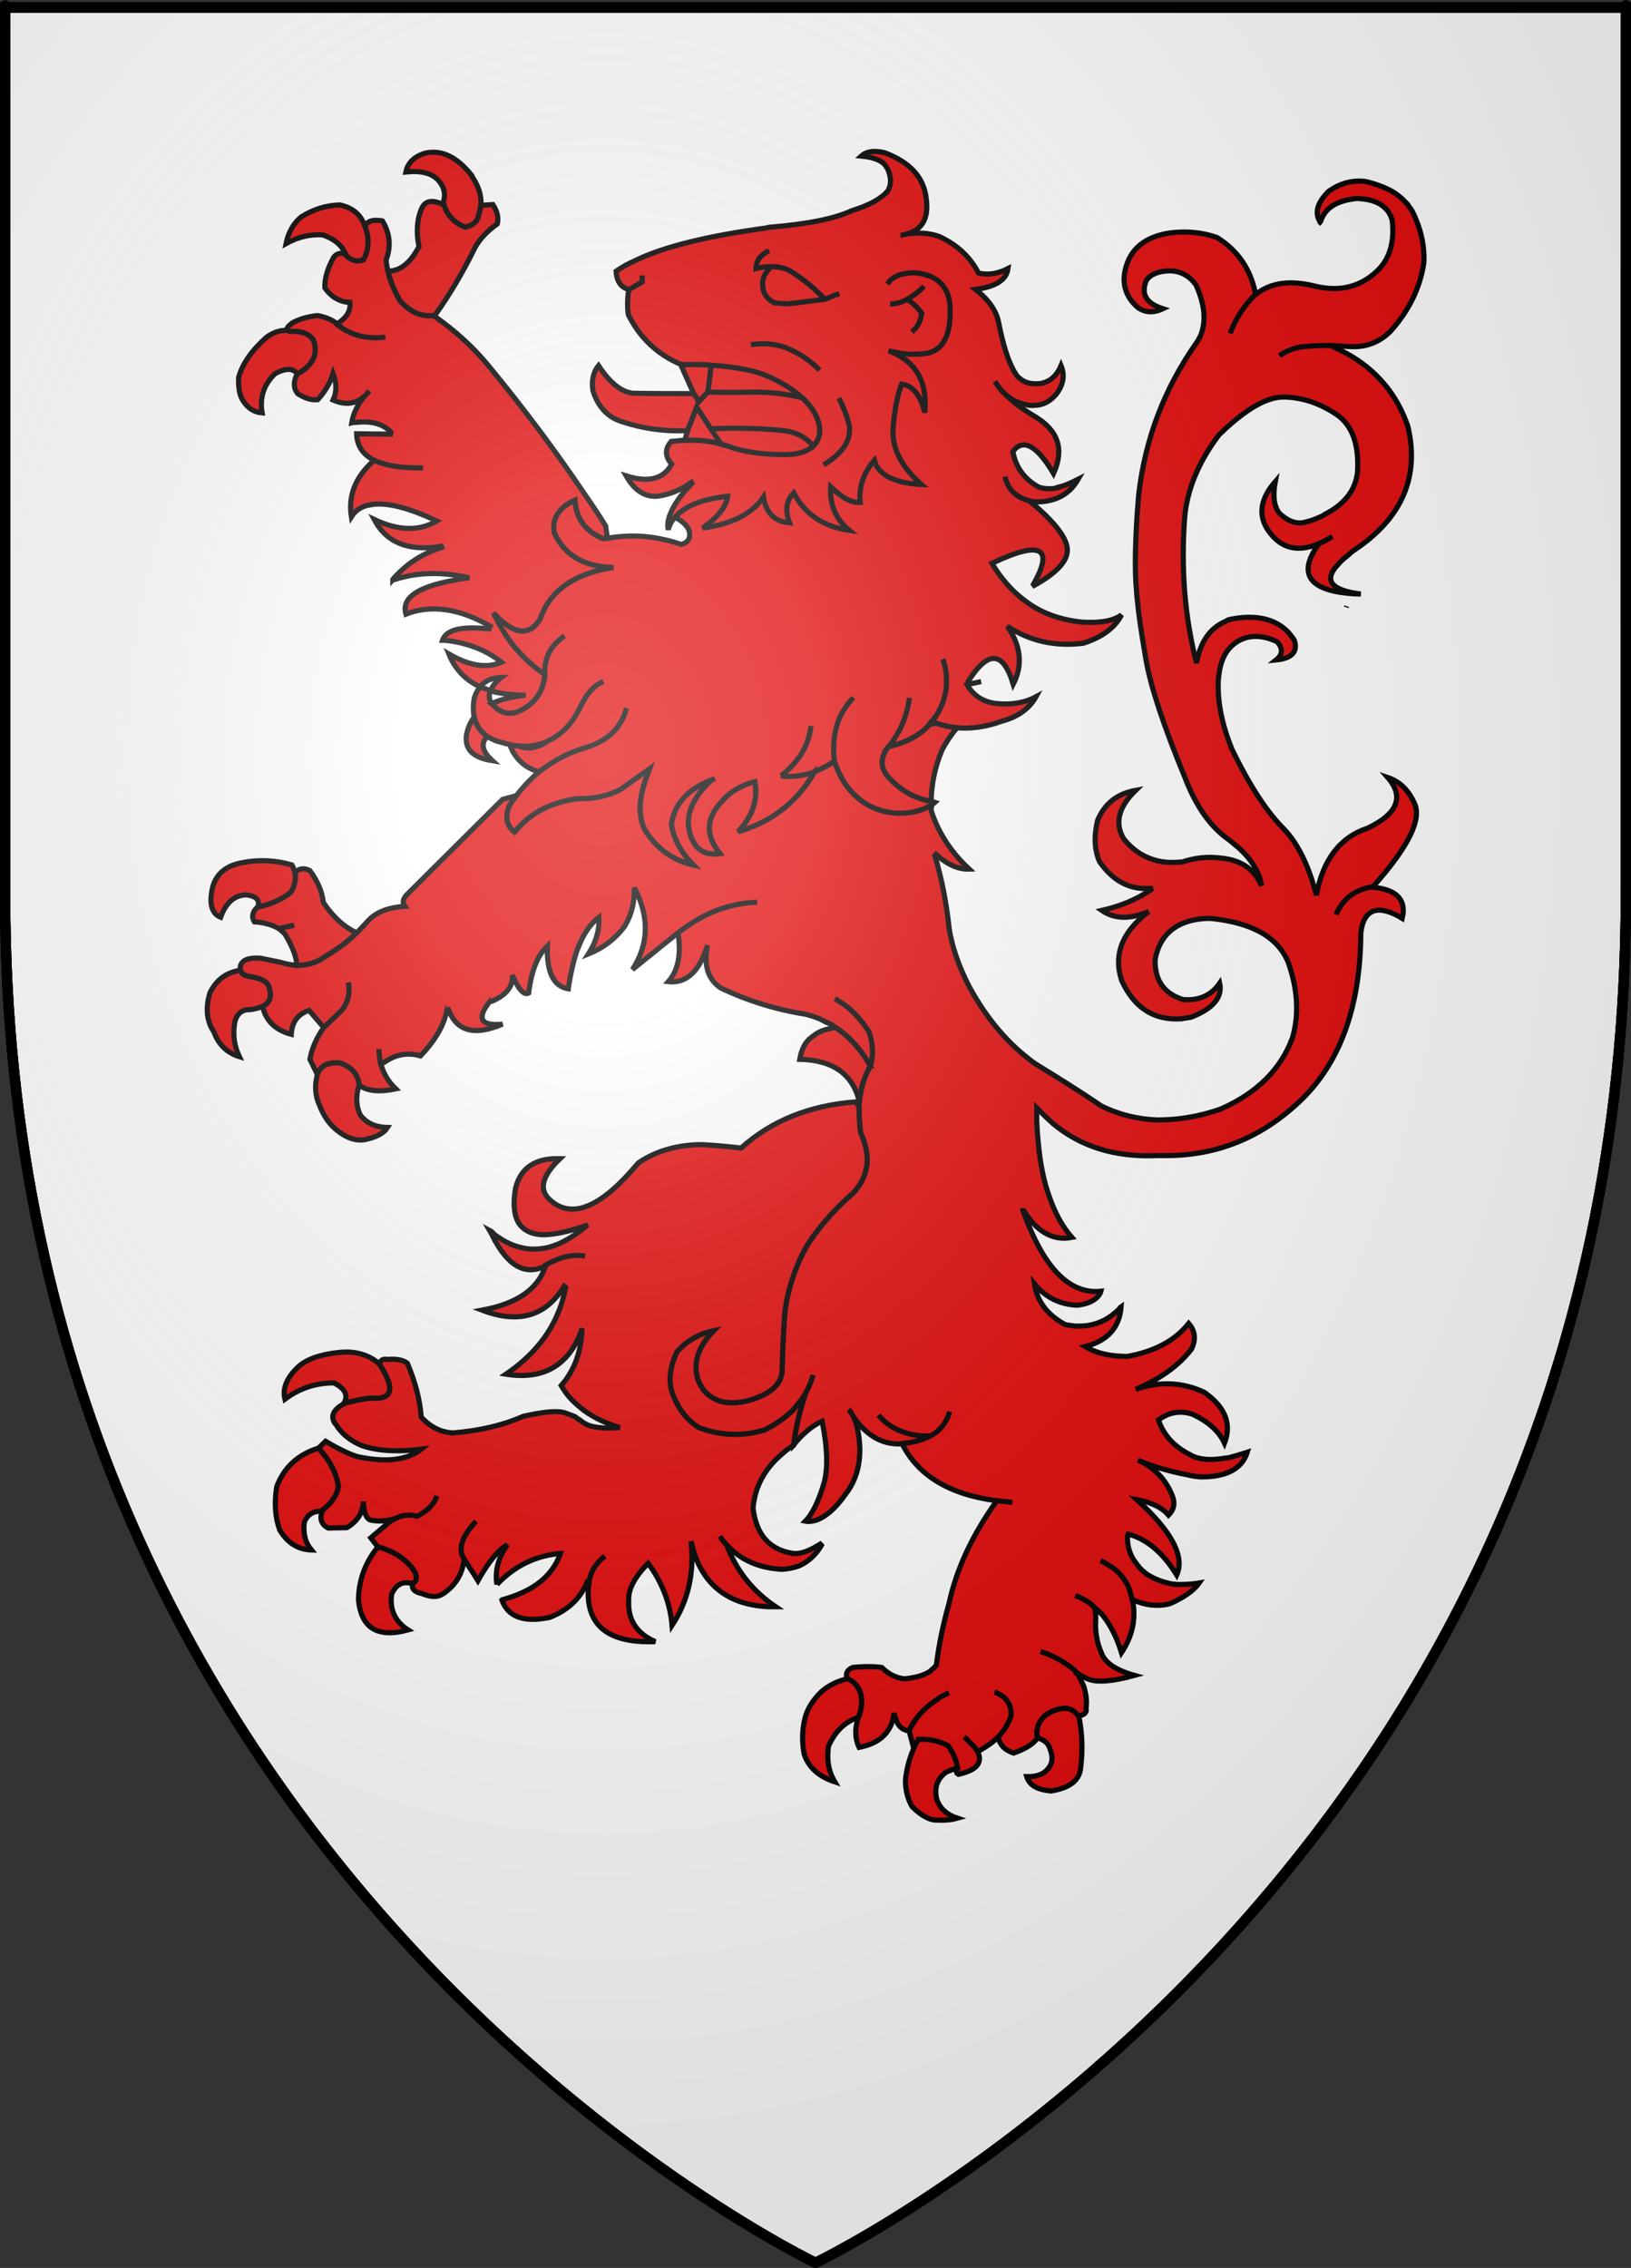 <?xml version="1.0" encoding="UTF-8" standalone="no"?>
<svg
   xmlns:dc="http://purl.org/dc/elements/1.1/"
   xmlns:cc="http://creativecommons.org/ns#"
   xmlns:rdf="http://www.w3.org/1999/02/22-rdf-syntax-ns#"
   xmlns:svg="http://www.w3.org/2000/svg"
   xmlns="http://www.w3.org/2000/svg"
   xmlns:xlink="http://www.w3.org/1999/xlink"
   xmlns:sodipodi="http://sodipodi.sourceforge.net/DTD/sodipodi-0.dtd"
   xmlns:inkscape="http://www.inkscape.org/namespaces/inkscape"
   height="660.332"
   width="474.935"
   version="1.0"
   id="svg2"
   sodipodi:version="0.32"
   inkscape:version="0.46"
   sodipodi:docname="Blason_fr_ville_Humeroeuille.svg"
   sodipodi:docbase="E:\DIVERS\Héraldique"
   inkscape:export-filename="/Users/olivier/Desktop/Blason Rouge/Blason_Vide_3D.png"
   inkscape:export-xdpi="144"
   inkscape:export-ydpi="144"
   inkscape:output_extension="org.inkscape.output.svg.inkscape">
  <rect width="100%" height="100%" fill="#333333" stroke="none"/>
  <sodipodi:namedview
     inkscape:window-height="750"
     inkscape:window-width="1264"
     inkscape:pageshadow="2"
     inkscape:pageopacity="0.0"
     guidetolerance="10.0"
     gridtolerance="10.0"
     objecttolerance="10.0"
     borderopacity="1.0"
     bordercolor="#666666"
     pagecolor="#ffffff"
     id="base"
     showgrid="false"
     height="660px"
     inkscape:zoom="1.21454"
     inkscape:cx="237.46759"
     inkscape:cy="330.16613"
     inkscape:window-x="88"
     inkscape:window-y="116"
     inkscape:current-layer="layer4" />
  <desc
     id="desc4">Flag of Canton of Valais (Wallis)</desc>
  <defs
     id="defs6">
    <linearGradient
       id="linearGradient2893">
      <stop
         style="stop-color:white;stop-opacity:0.314;"
         offset="0"
         id="stop2895" />
      <stop
         id="stop2897"
         offset="0.19"
         style="stop-color:white;stop-opacity:0.251;" />
      <stop
         style="stop-color:#6b6b6b;stop-opacity:0.125;"
         offset="0.6"
         id="stop2901" />
      <stop
         style="stop-color:black;stop-opacity:0.125;"
         offset="1"
         id="stop2899" />
    </linearGradient>
    <radialGradient
       inkscape:collect="always"
       xlink:href="#linearGradient2893"
       id="radialGradient3163"
       gradientUnits="userSpaceOnUse"
       gradientTransform="matrix(1.07,0,0,1.35,64.178,-85.957)"
       cx="221.445"
       cy="226.331"
       fx="221.445"
       fy="226.331"
       r="300" />
  </defs>
  <g
     inkscape:groupmode="layer"
     id="layer3"
     inkscape:label="Fond écu"
     style="display:inline"
     transform="translate(-125.231,0.166)">
    <path
       style="fill:#ffffff;fill-opacity:1;fill-rule:evenodd;stroke:#000000;stroke-width:3;stroke-linecap:butt;stroke-linejoin:miter;stroke-miterlimit:4;stroke-dasharray:none;stroke-opacity:1"
       d="M 126.731,2.022 L 126.731,260.684 C 126.731,546.279 362.698,658.666 362.698,658.666 C 362.698,658.666 362.886,658.577 362.896,658.572 C 365.061,657.535 598.666,544.957 598.666,260.684 C 598.666,-24.912 598.666,2.022 598.666,2.022 L 362.896,2.022 L 126.731,2.022 z"
       id="path2855" />
  </g>
  <g
     inkscape:groupmode="layer"
     id="layer4"
     inkscape:label="Meubles"
     transform="translate(-125.231,0.166)">
    <g
       id="g4036"
       transform="matrix(1.147,0,0,1.147,-53.217,-41.926)">
      <path
         transform="translate(125.231,-0.166)"
         d="M 248.099,110.126 A 16.601,10.347 0 1 1 214.898,110.126 A 16.601,10.347 0 1 1 248.099,110.126 z"
         sodipodi:ry="10.346928"
         sodipodi:rx="16.600565"
         sodipodi:cy="110.12589"
         sodipodi:cx="231.49829"
         id="path3694"
         style="opacity:1;fill:#e20909;fill-opacity:1;fill-rule:nonzero;stroke:#000000;stroke-width:3;stroke-linecap:butt;stroke-linejoin:miter;stroke-miterlimit:4;stroke-dasharray:none;stroke-opacity:1;display:inline"
         sodipodi:type="arc" />
      <path
         transform="translate(125.231,-0.166)"
         d="M 246.28,139.347 A 19.557,19.102 0 1 1 207.166,139.347 A 19.557,19.102 0 1 1 246.28,139.347 z"
         sodipodi:ry="19.10202"
         sodipodi:rx="19.556829"
         sodipodi:cy="139.34743"
         sodipodi:cx="226.72278"
         id="path3696"
         style="opacity:1;fill:#e20909;fill-opacity:1;fill-rule:nonzero;stroke:#000000;stroke-width:3;stroke-linecap:butt;stroke-linejoin:miter;stroke-miterlimit:4;stroke-dasharray:none;stroke-opacity:1;display:inline"
         sodipodi:type="arc" />
      <g
         style="fill:#e20909"
         transform="matrix(1.569,0,0,1.569,558.451,-111.463)"
         id="g6811">
        <path
           style="fill:#e20909;fill-opacity:1;stroke:#000000;stroke-width:0.832;stroke-miterlimit:4;stroke-dasharray:none;stroke-opacity:1"
           id="path10199"
           d="M -28.25,128.442 C -28.311,128.381 -28.311,128.32 -28.311,128.32 C -28.492,128.013 -28.673,127.829 -28.854,127.584 C -28.915,127.461 -28.975,127.4 -28.975,127.339 C -29.216,127.094 -29.398,126.91 -29.64,126.664 C -30.425,125.868 -31.391,125.193 -32.539,124.703 C -32.6,124.641 -32.72,124.641 -32.78,124.58 C -33.747,124.212 -34.713,123.845 -35.861,123.599 C -37.976,123.354 -39.969,123.906 -41.781,125.193 C -43.593,126.971 -44.076,128.626 -43.231,130.036 C -43.231,130.097 -43.231,130.159 -43.17,130.22 C -43.109,130.159 -43.109,130.036 -43.049,129.975 C -42.325,127.829 -40.392,126.664 -37.19,126.358 C -35.8,126.419 -34.653,126.664 -33.807,127.094 C -33.082,127.461 -32.539,127.952 -32.116,128.503 C -31.995,128.687 -31.935,128.871 -31.814,129.055 C -31.693,129.239 -31.633,129.546 -31.512,129.852 C -31.089,133.469 -31.935,136.227 -34.049,138.189 C -36.767,140.702 -40.089,141.499 -44.076,140.518 C -48.063,139.538 -51.203,139.967 -53.559,141.867 C -53.62,141.867 -53.62,141.867 -53.62,141.867 C -55.432,143.645 -56.822,145.729 -57.728,148.181 C -56.822,145.729 -55.432,143.645 -53.62,141.867 L -53.62,141.806 C -54.405,137.76 -56.52,134.756 -59.842,132.672 C -62.137,131.875 -64.674,131.568 -67.512,131.936 L -67.512,131.936 C -71.5,132.549 -73.916,134.511 -74.7,137.882 C -75.244,140.273 -74.58,142.357 -72.647,144.012 C -71.5,144.809 -70.17,144.932 -68.6,144.196 C -71.318,143.338 -72.224,141.806 -71.257,139.538 C -70.533,138.618 -69.264,138.066 -67.392,138.066 C -65.64,138.128 -64.251,138.925 -63.224,140.396 C -62.016,143.154 -61.654,145.484 -62.197,147.568 C -62.379,148.365 -62.741,149.1 -63.224,149.775 C -68.419,157.192 -71.5,165.345 -72.526,174.295 C -73.13,181.345 -73.191,186.494 -72.889,189.743 C -72.828,190.907 -72.647,192.072 -72.526,193.36 C -72.224,195.689 -71.802,198.325 -71.318,201.145 C -70.533,205.497 -68.479,211.688 -65.096,219.903 C -63.466,224.194 -61.352,227.443 -58.634,229.589 C -57.788,230.202 -57.124,230.753 -56.399,231.366 C -54.224,233.328 -52.956,235.412 -52.654,237.558 C -53.62,235.228 -55.372,233.818 -57.909,233.267 C -58.332,233.205 -58.754,233.083 -59.177,233.083 C -61.291,232.776 -63.406,233.021 -65.459,233.696 C -66.788,233.818 -68.057,233.818 -69.204,233.573 C -71.5,233.083 -73.433,231.857 -74.943,229.957 C -76.453,227.443 -75.788,224.808 -73.01,222.11 C -76.03,222.662 -78.023,224.256 -79.171,226.953 C -79.775,229.466 -79.714,231.672 -78.869,233.634 C -76.755,236.699 -74.097,238.17 -70.896,237.987 C -70.654,237.987 -70.473,237.987 -70.231,237.987 C -70.472,238.109 -70.653,238.294 -70.896,238.415 C -73.01,239.826 -75.547,240.868 -78.506,241.542 C -76.453,242.952 -73.916,243.013 -70.896,241.726 C -75.184,244.975 -76.634,248.653 -75.305,252.822 C -73.312,257.235 -70.11,259.381 -65.58,259.074 L -65.519,259.074 C -65.459,259.013 -65.398,259.013 -65.278,259.013 C -64.855,258.951 -64.492,258.891 -64.07,258.829 C -60.446,257.419 -58.936,255.58 -59.419,253.312 C -60.808,255.335 -62.862,256.193 -65.398,255.948 C -68.418,254.967 -69.928,252.883 -69.868,249.512 C -69.506,247.489 -68.66,245.956 -67.392,244.852 C -65.881,243.565 -63.706,242.829 -60.928,242.829 C -54.163,243.504 -49.935,245.894 -48.304,250.001 C -46.794,254.354 -46.553,258.338 -47.64,262.139 C -49.512,267.227 -53.378,271.089 -59.237,273.663 C -62.861,274.951 -66.304,275.441 -69.506,275.441 C -72.707,275.318 -75.727,274.583 -78.566,273.173 C -82.07,270.783 -85.633,268.575 -89.016,266.492 C -89.016,266.43 -89.137,266.43 -89.137,266.43 C -93.485,263.365 -97.11,259.136 -100.01,253.741 C -101.58,250.676 -102.728,247.489 -103.211,244.362 C -103.211,244.3 -103.211,244.3 -103.211,244.239 C -103.634,240.377 -104.358,236.515 -105.506,232.654 L -105.325,232.47 C -103.513,234.124 -101.701,234.922 -99.949,234.86 C -102.848,232.163 -104.902,229.036 -106.05,225.542 C -106.111,225.236 -106.111,224.991 -106.111,224.623 L -106.412,224.684 C -107.983,225.542 -109.855,225.91 -111.969,225.788 C -114.386,225.542 -116.319,224.745 -117.949,223.336 C -119.641,221.926 -120.909,219.964 -121.755,217.389 C -122.842,218.125 -123.929,218.677 -125.016,219.106 C -125.016,219.228 -125.076,219.29 -125.137,219.412 C -127.372,223.152 -130.392,225.911 -134.318,227.688 C -135.285,228.117 -136.311,228.485 -137.338,228.792 C -136.614,228.056 -136.07,227.259 -135.587,226.462 C -134.56,224.623 -134.258,222.662 -134.62,220.7 C -136.251,221.129 -137.64,221.804 -138.848,222.784 C -139.332,223.152 -139.755,223.642 -140.177,224.132 C -142.593,226.768 -142.593,229.466 -140.298,232.347 C -142.05,232.591 -143.318,232.163 -144.224,230.998 C -144.526,230.569 -144.768,230.14 -144.949,229.649 C -145.01,229.466 -145.01,229.405 -145.07,229.282 C -145.855,226.768 -145.13,224.255 -142.895,221.742 C -142.473,221.251 -142.05,220.822 -141.567,220.393 C -145.432,221.864 -147.667,224.255 -148.151,227.687 C -147.849,229.342 -147.184,230.937 -146.157,232.347 C -146.157,232.408 -146.036,232.531 -145.976,232.591 C -145.614,233.082 -145.13,233.633 -144.647,234.124 C -144.587,234.186 -144.587,234.186 -144.587,234.186 C -147.788,233.45 -150.386,231.672 -152.318,228.669 C -153.345,226.768 -153.466,224.378 -152.62,221.374 C -152.62,221.374 -152.62,221.374 -152.56,221.313 C -152.379,220.454 -152.016,219.596 -151.654,218.615 L -156.305,221.926 C -158.238,222.968 -160.594,223.519 -163.312,223.458 L -163.372,223.458 C -164.822,223.642 -166.211,224.009 -167.48,224.5 C -169.836,225.358 -171.829,226.83 -173.52,228.853 C -174.789,227.872 -175.091,226.401 -174.366,224.623 C -174.003,224.072 -173.641,223.519 -173.218,222.968 L -175.453,223.581 L -190.856,238.907 C -191.581,239.581 -191.702,240.316 -191.279,240.868 C -193.816,241.052 -195.809,241.726 -197.198,243.198 C -197.802,243.872 -198.346,244.485 -199.071,245.159 C -200.702,246.814 -202.816,248.224 -205.172,249.634 C -206.319,250.185 -207.527,250.431 -208.735,250.431 C -209.521,250.369 -210.306,250.247 -211.152,250.002 L -211.333,249.941 L -214.655,249.266 C -216.467,249.143 -217.554,249.511 -217.856,250.492 C -217.917,250.737 -217.917,250.982 -217.856,251.227 C -217.736,251.718 -217.373,252.024 -216.588,252.208 C -214.534,252.515 -213.447,253.066 -213.266,253.925 C -212.722,255.458 -213.085,256.499 -214.293,257.052 C -213.749,259.442 -212.178,260.913 -209.642,261.588 C -209.521,259.564 -208.554,258.278 -206.742,257.725 L -204.386,260.484 L -201.547,257.787 C -200.46,256.499 -200.098,254.967 -200.4,253.19 C -200.098,254.967 -200.46,256.499 -201.547,257.787 L -204.386,260.484 C -205.594,262.201 -206.319,263.917 -206.621,265.633 L -205.413,268.085 C -204.87,266.614 -203.662,266.062 -201.729,266.246 C -199.856,266.859 -198.829,268.085 -198.648,269.801 C -197.38,270.783 -195.386,270.966 -192.728,270.414 C -193.997,269.188 -194.782,267.84 -195.145,266.307 C -195.205,266.246 -195.205,266.246 -195.205,266.246 C -195.326,265.572 -195.447,264.775 -195.447,263.978 C -195.447,264.775 -195.326,265.572 -195.205,266.246 L -194.601,266.123 C -192.789,264.836 -190.796,264.468 -188.742,265.081 C -186.205,262.445 -184.755,259.809 -184.393,257.297 C -184.332,257.297 -184.332,257.297 -184.332,257.235 C -183.064,261.035 -180.165,261.955 -175.453,259.932 C -179.017,260.3 -179.742,259.013 -177.446,256.192 C -177.386,256.254 -177.326,256.254 -177.205,256.254 C -175.091,255.334 -173.943,254.108 -173.883,252.576 C -173.883,252.392 -173.883,252.208 -173.883,252.024 C -173.822,252.147 -173.701,252.331 -173.701,252.453 C -173.701,252.453 -173.701,252.453 -173.641,252.515 C -172.735,254.538 -171.889,255.273 -171.225,254.905 C -170.802,251.35 -169.775,248.775 -168.205,247.304 C -168.325,251.534 -167.238,253.803 -164.822,254.232 C -164.46,251.78 -163.976,249.695 -163.372,247.917 C -163.312,247.856 -163.312,247.733 -163.252,247.673 C -162.406,245.343 -161.258,243.749 -159.869,242.646 C -159.748,244.607 -160.292,246.63 -161.56,248.592 C -159.144,247.611 -157.211,246.14 -155.701,244.117 C -154.553,242.216 -154.07,240.133 -154.131,237.864 C -151.654,242.585 -151.775,246.998 -154.433,251.105 L -147.063,245.159 C -146.339,244.608 -145.553,244.056 -144.768,243.565 C -141.567,241.481 -138.063,240.378 -134.258,240.194 C -138.063,240.378 -141.567,241.481 -144.768,243.565 C -145.553,244.056 -146.339,244.607 -147.063,245.159 C -146.52,248.715 -147.063,251.289 -148.634,253.067 C -145.916,253.373 -143.862,251.657 -142.593,248.04 C -142.473,247.734 -142.412,247.489 -142.291,247.183 C -142.956,250.432 -142.231,252.7 -140.117,254.11 C -135.707,256.193 -131.117,257.604 -126.405,258.339 C -125.741,258.523 -125.076,258.707 -124.472,258.952 C -123.989,259.136 -123.566,259.381 -123.083,259.627 C -122.54,259.811 -122.057,260.117 -121.573,260.484 C -119.339,261.956 -117.527,263.978 -115.955,266.676 C -115.412,265.205 -115.472,263.366 -116.137,261.221 C -117.043,259.75 -118.131,258.524 -119.339,257.42 C -120.124,256.807 -120.909,256.256 -121.694,255.826 C -120.909,256.255 -120.123,256.807 -119.339,257.42 C -118.131,258.524 -117.043,259.75 -116.137,261.221 C -115.472,263.366 -115.412,265.205 -115.955,266.676 C -116.016,266.676 -116.076,266.738 -116.016,266.799 C -116.983,268.576 -117.527,270.415 -117.708,272.5 C -117.768,272.806 -117.768,273.174 -117.768,273.481 C -117.768,274.769 -117.708,276.117 -117.527,277.465 C -116.682,279.366 -116.319,281.082 -116.5,282.676 C -116.682,284.147 -117.286,285.557 -118.312,286.783 C -118.433,286.906 -118.494,287.028 -118.675,287.212 C -122.118,290.215 -124.655,293.219 -126.467,296.223 C -128.279,299.656 -129.366,303.15 -129.789,306.582 C -130.031,310.077 -130.152,313.081 -130.212,315.471 C -130.152,316.759 -130.574,317.862 -131.541,318.781 C -132.507,319.639 -133.897,320.375 -135.829,320.865 C -137.521,321.294 -139.091,321.294 -140.42,320.865 C -141.93,320.314 -142.957,319.394 -143.561,318.045 C -143.803,317.677 -143.924,317.126 -144.044,316.635 C -144.467,314.244 -143.561,311.854 -141.266,309.524 C -143.682,310.015 -145.675,311.179 -147.246,312.957 C -148.333,315.287 -148.635,317.432 -148.091,319.332 C -148.031,319.577 -147.91,319.761 -147.85,320.007 C -146.883,322.397 -145.494,324.114 -143.682,325.217 C -140.299,326.505 -136.736,326.688 -133.232,325.646 C -133.172,325.646 -133.051,325.646 -132.991,325.584 C -131.178,324.665 -129.668,323.561 -128.4,322.335 C -128.339,322.213 -128.219,322.152 -128.158,322.029 C -128.098,321.968 -128.037,321.845 -127.977,321.784 C -127.373,321.109 -126.829,320.374 -126.407,319.638 C -125.923,318.719 -125.5,317.738 -125.198,316.696 C -125.5,317.738 -125.923,318.719 -126.407,319.638 C -127.433,322.642 -128.037,325.401 -128.339,327.914 C -128.339,327.914 -128.339,327.914 -128.339,327.976 C -126.829,326.137 -125.259,324.849 -123.749,324.175 C -122.903,328.344 -122.782,331.654 -123.386,333.983 C -124.231,336.926 -125.259,339.132 -126.467,340.358 C -125.923,340.48 -125.38,340.358 -124.836,340.236 L -124.836,340.236 C -123.266,339.745 -121.574,338.335 -119.883,335.883 C -118.312,333.86 -117.588,331.347 -117.648,328.466 C -117.709,326.872 -117.95,325.462 -118.313,324.358 C -118.434,324.052 -118.554,323.745 -118.675,323.439 C -118.917,323.01 -119.159,322.581 -119.461,322.275 C -119.159,322.581 -118.918,323.01 -118.675,323.439 C -118.494,323.745 -118.313,323.991 -118.071,324.297 C -116.138,326.687 -113.843,327.913 -111.246,327.853 C -111.125,327.853 -111.004,327.853 -110.823,327.791 C -110.582,327.729 -110.4,327.729 -110.159,327.729 C -110.098,327.729 -110.098,327.729 -110.038,327.729 C -108.528,327.485 -107.259,327.116 -106.232,326.565 C -107.742,326.627 -109.132,326.443 -110.34,326.014 C -112.031,325.523 -113.481,324.542 -114.628,323.194 C -113.481,324.542 -112.031,325.523 -110.34,326.014 C -109.132,326.443 -107.742,326.627 -106.232,326.565 C -104.601,325.707 -103.635,324.358 -103.091,322.642 C -103.635,324.358 -104.601,325.707 -106.232,326.565 C -107.259,327.116 -108.528,327.485 -110.038,327.729 C -110.098,327.729 -110.098,327.729 -110.159,327.729 C -110.4,327.729 -110.581,327.729 -110.823,327.791 C -108.226,333.002 -103.091,336.067 -95.481,337.048 C -94.695,337.109 -93.789,337.232 -92.944,337.293 C -93.789,337.231 -94.695,337.108 -95.481,337.048 C -99.468,342.626 -102.005,348.082 -103.213,353.66 C -104.119,356.848 -104.844,360.219 -105.266,363.653 C -105.568,364.021 -105.931,364.327 -106.354,364.694 C -106.656,364.879 -106.897,365.001 -107.199,365.123 C -108.044,365.492 -109.132,365.736 -110.4,365.859 C -111.729,365.736 -112.998,365.123 -114.085,364.02 C -115.475,363.836 -117.045,363.836 -118.797,364.02 C -119.703,364.388 -120.005,365.001 -119.703,365.859 C -118.676,366.165 -117.951,366.962 -117.528,368.188 C -117.226,369.476 -117.347,370.64 -117.769,371.805 C -117.83,371.928 -117.83,371.989 -117.89,372.112 L -117.89,372.112 C -118.494,373.889 -118.434,375.544 -117.769,376.954 C -114.326,376.279 -112.454,374.44 -112.092,371.375 C -111.79,373.153 -111.004,374.073 -109.857,374.257 C -109.796,374.257 -109.796,374.257 -109.676,374.257 C -108.709,372.172 -107.139,370.456 -105.085,369.169 C -104.844,368.923 -104.542,368.739 -104.24,368.617 C -103.877,368.433 -103.515,368.249 -103.213,368.126 C -103.515,368.249 -103.877,368.433 -104.24,368.617 C -104.542,368.739 -104.844,368.923 -105.085,369.169 C -107.138,370.456 -108.709,372.172 -109.676,374.257 L -109.011,376.77 C -107.984,376.463 -106.897,376.341 -105.87,376.402 C -104.601,377.138 -103.695,378.057 -102.971,379.099 C -102.91,379.099 -102.91,379.161 -102.85,379.161 C -102.487,379.774 -102.125,380.387 -101.944,381.122 L -101.703,381.306 C -98.803,380.693 -97.715,379.467 -98.562,377.689 C -98.622,377.689 -98.622,377.567 -98.682,377.505 C -98.803,377.322 -98.923,377.138 -99.045,376.954 L -100.736,375.237 L -99.045,376.954 C -98.924,377.138 -98.804,377.322 -98.682,377.505 C -98.621,377.567 -98.621,377.689 -98.562,377.689 L -98.32,377.505 C -97.173,376.831 -96.145,376.157 -95.361,375.36 C -94.334,374.318 -93.609,373.153 -93.186,371.866 C -93.066,369.965 -93.972,368.678 -95.843,368.004 C -93.971,368.678 -93.065,369.965 -93.186,371.866 C -93.609,373.154 -94.333,374.318 -95.361,375.36 L -95.18,375.605 C -95.18,375.727 -95.059,375.912 -94.998,376.096 C -94.576,376.953 -93.851,377.505 -92.763,377.873 C -90.831,377.198 -89.561,376.402 -88.898,375.421 C -89.2,374.073 -88.777,372.847 -87.69,371.804 C -86.663,371.069 -85.515,370.64 -84.367,370.64 C -83.643,370.64 -82.918,371.069 -82.253,371.866 C -82.253,371.866 -82.253,371.866 -82.193,371.866 C -81.287,371.682 -80.864,371.253 -81.045,370.64 C -80.864,369.476 -81.045,368.372 -81.347,367.268 C -81.408,367.146 -81.408,367.024 -81.468,366.962 C -81.709,366.411 -81.951,365.858 -82.253,365.307 C -82.374,365.185 -82.495,365 -82.616,364.878 C -82.616,364.816 -82.677,364.694 -82.736,364.633 C -82.797,364.572 -82.797,364.572 -82.797,364.572 C -84.489,363.1 -86.422,362.058 -88.415,361.445 C -86.422,362.058 -84.489,363.1 -82.797,364.572 C -82.797,364.572 -82.797,364.572 -82.736,364.633 L -82.736,364.633 C -82.676,364.694 -82.616,364.756 -82.616,364.878 C -82.495,364.878 -82.434,365 -82.314,365.062 C -81.891,365.246 -81.589,365.491 -81.167,365.675 C -80.985,365.798 -80.804,365.859 -80.623,365.92 C -79.234,366.471 -76.758,366.288 -73.193,365.307 C -76.274,364.449 -78.026,363.223 -78.569,361.629 C -79.293,359.974 -79.596,358.196 -79.475,356.296 C -79.475,356.112 -79.475,355.867 -79.475,355.499 C -79.536,355.192 -79.596,354.764 -79.657,354.334 C -80.14,353.721 -81.167,353.046 -82.797,352.373 C -81.167,353.047 -80.14,353.721 -79.657,354.334 C -79.293,354.641 -78.932,354.947 -78.569,355.315 C -77.3,356.786 -76.153,358.871 -75.307,361.629 C -73.495,358.871 -72.891,355.99 -73.556,353.047 C -73.556,352.986 -73.556,352.986 -73.617,352.925 C -73.677,352.619 -73.738,352.312 -73.858,352.006 C -74.099,350.902 -74.644,349.982 -75.429,349.063 C -76.214,348.143 -77.362,347.408 -78.69,346.733 C -77.362,347.408 -76.213,348.143 -75.429,349.063 C -74.644,349.982 -74.1,350.902 -73.858,352.006 C -73.738,352.312 -73.677,352.619 -73.617,352.925 C -73.556,352.986 -73.556,352.986 -73.556,353.047 C -71.503,353.967 -69.509,354.212 -67.515,353.722 C -65.281,352.741 -63.65,351.638 -62.744,350.35 C -64.133,350.595 -65.401,350.595 -66.489,350.595 C -66.55,350.473 -66.55,350.473 -66.55,350.595 C -68.422,350.35 -69.993,349.737 -71.382,348.818 C -71.442,348.756 -71.563,348.634 -71.623,348.573 C -71.684,348.511 -71.684,348.511 -71.744,348.511 L -71.744,348.511 C -72.227,348.082 -72.589,347.653 -72.891,347.224 C -73.918,345.936 -74.401,344.465 -74.341,342.688 L -74.22,342.443 C -71.2,343.24 -68.603,345.446 -66.368,349.063 C -65.039,346.06 -67.153,342.014 -72.831,336.865 C -70.535,337.294 -68.784,338.091 -67.697,339.378 C -66.73,338.397 -66.609,337.295 -67.153,336.069 C -68.24,333.432 -70.113,331.593 -72.65,330.49 C -69.993,331.593 -67.395,332.329 -64.797,332.819 C -64.073,333.004 -63.348,333.126 -62.563,333.188 C -58.395,333.249 -55.798,331.9 -54.951,329.203 C -56.099,329.571 -57.186,329.877 -58.092,330.122 C -58.153,330.122 -58.213,330.122 -58.274,330.122 C -58.335,330.122 -58.335,330.122 -58.394,330.122 C -60.75,330.552 -62.562,330.429 -63.952,329.754 C -64.072,329.693 -64.133,329.57 -64.254,329.57 C -66.791,328.283 -68.482,326.444 -69.327,323.992 C -67.636,322.704 -65.764,322.397 -63.77,323.072 C -61.293,324.236 -59.542,325.769 -58.636,327.731 C -57.488,324.728 -58.454,322.091 -61.474,319.824 C -61.656,319.639 -61.837,319.579 -62.018,319.456 C -65.461,317.862 -69.146,317.678 -73.011,319.026 C -68.964,317.31 -65.944,315.104 -63.951,312.468 C -63.226,310.873 -63.407,309.525 -64.434,308.361 C -66.669,311.181 -69.991,312.896 -74.34,313.694 C -77.119,313.694 -79.354,313.203 -81.166,312.099 C -77.542,311.18 -75.609,308.973 -75.367,305.663 C -75.548,305.786 -75.608,305.908 -75.73,306.092 C -75.85,306.215 -75.971,306.276 -76.152,306.46 C -77.844,307.992 -79.837,308.79 -82.193,308.79 C -82.253,308.79 -82.253,308.79 -82.313,308.79 C -82.495,308.79 -82.615,308.79 -82.736,308.79 C -83.28,308.728 -83.884,308.667 -84.427,308.545 C -87.327,306.951 -88.957,304.805 -89.38,301.985 C -87.629,304.131 -85.273,305.296 -82.495,305.419 C -80.803,305.234 -79.595,304.683 -78.931,303.764 C -78.81,303.58 -78.689,303.395 -78.629,303.151 C -79.716,303.273 -80.743,303.151 -81.71,302.844 C -85.575,301.618 -88.717,297.265 -91.314,289.909 C -91.314,289.909 -91.314,289.787 -91.314,289.725 C -91.314,289.725 -91.314,289.725 -91.314,289.787 C -91.314,289.849 -91.314,289.849 -91.253,289.909 C -89.139,293.465 -86.421,295.059 -83.34,294.446 C -84.79,292.79 -85.998,290.645 -86.904,288.07 C -87.87,285.496 -88.474,282.492 -88.776,279.06 C -88.897,278.018 -88.957,276.914 -89.018,275.749 L -89.018,273.481 C -88.655,273.85 -88.293,274.217 -87.87,274.646 C -87.387,275.075 -86.904,275.566 -86.421,275.995 C -81.891,279.795 -76.273,281.512 -69.508,281.205 C -69.508,281.205 -69.387,281.205 -69.326,281.205 C -69.206,281.205 -69.145,281.205 -69.024,281.205 C -68.964,281.205 -68.904,281.205 -68.904,281.205 C -68.783,281.205 -68.662,281.205 -68.602,281.205 C -60.566,281.326 -53.438,278.69 -47.277,273.173 C -40.211,266.982 -36.646,257.603 -36.586,245.22 C -36.345,243.074 -35.559,241.848 -34.17,241.542 C -33.082,241.358 -31.693,241.726 -29.881,242.829 C -29.156,239.887 -30.727,238.17 -34.532,237.802 L -34.592,237.802 C -34.653,237.741 -34.774,237.741 -34.834,237.741 C -37.25,238.17 -39.002,239.335 -40.089,241.235 C -40.27,241.542 -40.452,241.848 -40.572,242.216 C -40.452,241.848 -40.27,241.542 -40.089,241.235 C -39.002,239.334 -37.25,238.17 -34.834,237.741 C -34.774,237.68 -34.653,237.68 -34.592,237.68 C -28.854,231.243 -26.62,226.707 -27.948,224.132 C -28.854,222.109 -30.244,220.699 -32.237,220.025 C -29.519,223.152 -30.606,225.91 -35.498,228.239 C -39.968,229.71 -42.747,233.388 -43.774,239.089 C -44.982,234.369 -46.734,230.752 -49.029,228.362 C -51.868,225.541 -54.646,221.189 -57.425,215.488 C -58.995,211.626 -59.72,208.132 -59.659,204.883 C -59.659,204.087 -59.539,203.351 -59.418,202.615 L -59.418,202.554 C -58.995,200.47 -58.089,199.06 -56.7,198.14 C -54.827,196.914 -52.593,196.914 -50.116,198.079 C -49.15,199.182 -49.21,200.163 -50.297,201.021 C -47.761,200.776 -46.734,199.734 -47.338,197.834 C -47.64,197.343 -48.003,196.914 -48.365,196.485 C -50.479,194.34 -53.62,193.604 -57.788,194.462 C -57.848,194.524 -57.909,194.524 -58.03,194.524 C -58.15,194.585 -58.332,194.708 -58.452,194.769 C -61.05,195.872 -62.56,198.14 -63.164,201.512 L -63.164,201.512 C -65.036,194.278 -65.7,186.493 -65.096,178.095 C -64.734,173.62 -62.922,169.084 -59.54,164.609 C -55.25,160.44 -51.748,158.356 -48.787,158.479 C -45.888,158.601 -43.17,159.521 -40.513,161.299 C -37.915,163.076 -36.827,166.264 -37.129,170.739 C -37.492,173.62 -39.243,175.827 -42.325,177.421 C -42.506,177.482 -42.566,177.605 -42.687,177.666 C -43.231,177.911 -43.895,178.218 -44.62,178.463 C -44.922,178.524 -45.224,178.647 -45.526,178.708 C -46.915,179.137 -48.365,178.585 -49.754,177.298 C -50.66,176.133 -50.842,174.417 -50.419,172.149 C -53.137,175.275 -53.318,178.218 -50.902,180.915 C -48.97,183.122 -46.433,183.489 -43.352,182.202 C -42.687,181.896 -41.962,181.528 -41.177,181.037 C -41.962,181.528 -42.687,181.896 -43.352,182.202 C -46.735,186.8 -45.225,189.558 -38.761,190.233 C -38.096,190.294 -37.372,190.355 -36.586,190.355 C -41.479,189.742 -42.687,188.087 -40.211,185.512 C -39.847,185.083 -39.425,184.654 -38.821,184.225 C -38.398,183.857 -38.035,183.489 -37.552,183.183 C -29.881,178.034 -27.042,171.352 -28.975,163.199 C -30.727,158.111 -33.988,154.126 -38.881,151.429 C -39.666,151 -40.512,150.632 -41.418,150.142 C -43.169,150.142 -44.801,150.203 -46.37,150.387 C -47.82,150.694 -48.907,151.184 -49.754,151.797 C -48.908,151.184 -47.821,150.694 -46.37,150.387 C -44.8,150.203 -43.169,150.142 -41.418,150.142 C -40.391,150.203 -39.304,150.265 -38.216,150.326 C -35.68,150.448 -33.505,149.59 -31.753,147.813 C -28.794,144.502 -26.982,140.824 -26.377,136.717 C -26.257,133.959 -26.861,131.201 -28.25,128.442 z" />
        <path
           style="fill:#e20909;fill-opacity:1;stroke:#000000;stroke-width:0.832;stroke-miterlimit:4;stroke-dasharray:none;stroke-opacity:1"
           id="path10201"
           d="M -106.896,126.419 C -107.259,122.925 -109.553,120.473 -113.661,118.941 C -115.292,118.573 -116.5,118.695 -117.406,119.492 C -115.412,119.676 -114.144,120.228 -113.6,120.902 C -113.419,121.147 -113.298,121.331 -113.117,121.638 C -112.573,122.925 -112.512,124.09 -113.117,125.132 C -114.204,126.419 -116.137,127.461 -118.916,128.32 C -121.815,129.668 -126.285,130.526 -132.325,131.017 C -132.507,131.078 -132.688,131.078 -132.809,131.139 L -132.869,131.139 C -142.292,132.427 -149.359,134.143 -154.01,136.411 C -155.218,136.963 -156.245,137.515 -157.091,138.128 C -156.97,139.783 -156.306,140.764 -155.037,141.07 C -155.037,141.131 -155.037,141.131 -155.037,141.131 L -155.037,141.131 L -152.863,139.844 L -152.863,138.802 L -152.863,139.844 L -155.037,141.131 L -155.037,141.131 C -155.279,142.664 -155.279,144.012 -155.098,145.177 C -153.225,148.917 -150.386,151.614 -146.581,153.208 C -146.581,153.208 -146.581,153.208 -146.52,153.208 C -146.52,153.208 -146.52,153.208 -146.46,153.269 C -144.769,153.208 -143.138,153.208 -141.688,153.33 C -139.695,153.453 -137.883,153.698 -136.312,154.005 C -136.312,154.005 -136.312,154.005 -136.252,154.005 C -134.681,154.311 -133.352,154.74 -132.144,155.292 C -130.03,156.273 -128.278,157.376 -126.95,158.602 C -126.285,159.215 -125.741,159.889 -125.258,160.564 C -123.809,162.954 -123.748,164.916 -125.198,166.449 C -125.319,166.51 -125.379,166.571 -125.439,166.632 C -126.285,167.307 -127.674,167.797 -129.789,167.797 C -133.594,167.797 -136.735,167.307 -139.091,166.387 C -139.393,166.265 -139.755,166.203 -140.118,166.081 C -141.748,165.59 -143.742,165.406 -145.977,165.468 C -146.641,165.529 -147.426,165.59 -148.151,165.652 C -149.238,166.878 -149.178,168.104 -148.091,169.33 C -149.359,171.72 -151.836,172.395 -155.46,171.23 C -154.131,173.559 -152.5,174.663 -150.447,174.54 C -148.634,174.295 -146.702,173.621 -144.889,172.272 C -144.769,172.211 -144.648,172.149 -144.527,172.088 C -144.648,172.149 -144.769,172.211 -144.769,172.395 C -146.641,174.295 -147.849,176.073 -148.393,177.605 C -148.393,177.605 -148.393,177.605 -148.393,177.667 C -148.453,177.667 -148.453,177.667 -148.453,177.728 C -148.695,178.525 -148.816,179.26 -148.634,179.935 C -148.453,179.199 -148.091,178.525 -147.547,177.912 C -145.977,176.134 -143.138,174.969 -139.03,174.54 C -139.211,176.195 -140.601,177.912 -143.077,179.689 C -138.245,179.015 -134.983,177.299 -133.232,174.663 C -132.809,177.299 -131.419,178.647 -129.003,178.831 C -129.789,176.87 -129.547,175.215 -128.339,173.989 C -126.587,177.36 -123.627,179.444 -119.339,180.057 C -121.514,178.28 -122.541,175.95 -122.359,173.008 C -120.486,174.847 -118.916,175.644 -117.588,175.521 C -117.829,173.008 -117.044,170.74 -115.292,168.717 C -114.688,171.046 -112.151,172.395 -107.681,172.64 C -111.003,169.697 -112.453,166.694 -112.272,163.629 C -112.03,160.502 -111.547,158.112 -110.883,156.395 C -109.071,156.64 -107.863,158.112 -107.138,160.993 C -106.655,155.966 -108.587,152.656 -112.997,151.001 C -111.728,151.307 -110.46,151.552 -109.252,151.552 C -108.467,151.552 -107.742,151.552 -106.957,151.43 C -104.42,151.062 -103.03,148.855 -103.03,144.809 C -103.03,144.012 -103.03,143.277 -103.212,142.664 C -103.212,142.603 -103.212,142.603 -103.212,142.603 C -103.634,140.764 -104.722,139.538 -106.413,138.863 C -106.473,138.802 -106.594,138.802 -106.655,138.802 C -106.655,138.741 -106.775,138.741 -106.775,138.741 C -107.138,138.618 -107.44,138.557 -107.863,138.495 C -108.165,138.434 -108.527,138.434 -108.889,138.373 C -111.003,138.434 -112.453,138.986 -113.178,140.212 C -112.453,138.986 -111.003,138.434 -108.889,138.373 C -108.526,138.434 -108.165,138.434 -107.863,138.495 C -107.44,138.557 -107.138,138.618 -106.775,138.741 C -106.775,138.741 -106.655,138.741 -106.655,138.802 C -106.594,138.802 -106.473,138.802 -106.413,138.863 C -104.722,139.538 -103.634,140.764 -103.212,142.603 C -103.212,142.603 -103.212,142.603 -103.212,142.664 C -103.03,143.277 -103.03,144.012 -103.03,144.809 C -103.03,148.855 -104.42,151.062 -106.957,151.43 C -107.742,151.552 -108.467,151.552 -109.252,151.552 C -110.46,151.552 -111.728,151.307 -112.997,151.001 C -108.587,152.656 -106.655,155.966 -107.138,160.993 C -107.863,158.112 -109.071,156.64 -110.883,156.395 C -111.547,158.112 -112.03,160.502 -112.272,163.629 C -112.453,166.694 -111.003,169.697 -107.681,172.64 C -112.151,172.395 -114.688,171.046 -115.292,168.717 C -117.043,170.74 -117.829,173.008 -117.588,175.521 C -118.916,175.644 -120.487,174.847 -122.359,173.008 C -122.541,175.95 -121.514,178.28 -119.339,180.057 C -123.628,179.444 -126.588,177.36 -128.339,173.989 C -129.547,175.215 -129.789,176.87 -129.003,178.831 C -131.419,178.647 -132.809,177.299 -133.232,174.663 C -134.983,177.299 -138.245,179.015 -143.077,179.689 C -140.601,177.912 -139.211,176.195 -139.03,174.54 C -143.138,174.969 -145.977,176.134 -147.547,177.912 C -146.097,178.709 -145.312,179.567 -145.191,180.425 C -145.071,181.467 -145.554,182.08 -146.581,182.325 C -147.426,182.019 -148.272,181.774 -149.118,181.59 C -152.198,180.854 -155.218,180.793 -158.239,181.283 C -158.359,181.283 -158.42,181.283 -158.48,181.345 C -158.722,181.345 -158.963,181.345 -159.145,181.406 C -162.104,180.18 -163.554,178.096 -163.735,175.153 C -166.272,176.318 -167.48,178.034 -167.118,180.364 C -165.487,184.042 -162.406,185.881 -157.755,186.065 C -157.695,186.065 -157.574,186.065 -157.453,186.065 C -157.574,186.065 -157.695,186.065 -157.755,186.065 C -163.977,187.107 -167.843,189.865 -169.353,194.34 C -171.105,197.283 -173.642,196.976 -176.903,193.421 C -176.722,193.911 -176.42,194.463 -176.179,194.892 C -175.333,196.486 -174.366,197.896 -173.34,199.183 C -173.34,199.183 -173.34,199.183 -173.279,199.183 C -171.89,200.838 -170.38,202.187 -168.628,203.352 C -168.688,201.083 -167.964,199.306 -166.454,197.957 C -166.151,197.651 -165.849,197.405 -165.427,197.16 C -165.849,197.405 -166.151,197.651 -166.454,197.957 C -167.964,199.306 -168.688,201.083 -168.628,203.352 C -168.809,205.742 -169.836,207.52 -171.769,208.746 C -173.702,210.033 -175.333,209.911 -176.722,208.562 C -176.903,208.378 -177.024,208.194 -177.205,208.072 C -177.628,207.459 -177.749,206.784 -177.387,205.987 L -179.078,205.374 C -179.501,205.865 -179.803,206.478 -180.044,207.213 C -180.226,208.378 -180.226,209.42 -180.044,210.279 C -179.742,211.627 -179.017,212.608 -177.93,213.405 C -177.507,213.65 -177.024,213.895 -176.42,214.14 C -175.695,214.324 -174.97,214.57 -174.306,214.692 C -174.185,214.753 -174.004,214.753 -173.883,214.814 C -173.581,214.876 -173.219,214.876 -172.856,214.937 C -172.071,214.999 -171.286,214.999 -170.501,214.875 C -169.957,214.753 -169.353,214.63 -168.749,214.446 C -168.628,214.385 -168.507,214.324 -168.386,214.324 C -168.084,214.14 -167.843,213.956 -167.48,213.833 C -166.756,213.404 -165.97,212.853 -165.306,212.178 C -164.339,211.197 -163.554,210.033 -162.829,208.561 C -161.863,206.477 -160.655,205.129 -159.145,204.516 C -160.655,205.129 -161.863,206.477 -162.829,208.561 C -163.554,210.033 -164.339,211.197 -165.306,212.178 C -165.97,212.853 -166.756,213.404 -167.48,213.833 C -167.843,213.956 -168.084,214.14 -168.386,214.324 C -168.507,214.324 -168.628,214.386 -168.749,214.446 L -168.87,214.63 C -169.413,214.875 -169.957,215.059 -170.44,215.182 C -170.561,215.243 -170.682,215.243 -170.682,215.243 C -171.467,215.305 -172.192,215.243 -172.856,214.937 C -173.219,214.875 -173.581,214.875 -173.883,214.814 C -174.004,214.753 -174.185,214.753 -174.306,214.692 C -174.246,214.753 -174.246,214.876 -174.185,214.937 C -174.185,215.059 -174.064,215.243 -174.004,215.366 C -174.004,215.427 -173.944,215.55 -173.883,215.611 C -173.883,215.672 -173.883,215.733 -173.823,215.795 C -172.796,217.572 -171.346,218.676 -169.534,219.105 C -168.386,218.247 -167.239,217.45 -165.91,216.775 C -164.823,216.162 -163.615,215.733 -162.346,215.305 C -158.601,214.262 -156.245,212.117 -155.4,208.806 C -156.245,212.116 -158.601,214.262 -162.346,215.305 C -163.615,215.733 -164.823,216.162 -165.91,216.775 C -167.239,217.45 -168.386,218.246 -169.534,219.105 C -170.863,220.209 -172.071,221.495 -173.219,222.967 C -173.642,223.518 -174.004,224.071 -174.366,224.622 C -175.091,226.399 -174.789,227.871 -173.521,228.851 C -171.829,226.828 -169.836,225.357 -167.48,224.499 C -166.212,224.008 -164.823,223.641 -163.373,223.457 L -163.313,223.457 C -160.594,223.518 -158.239,222.966 -156.306,221.924 L -151.655,218.614 C -152.017,219.596 -152.379,220.453 -152.561,221.311 C -152.621,221.373 -152.621,221.373 -152.621,221.373 C -153.467,224.376 -153.346,226.767 -152.319,228.667 C -150.386,231.671 -147.789,233.449 -144.587,234.185 C -144.587,234.185 -144.587,234.185 -144.648,234.123 C -145.131,233.632 -145.614,233.081 -145.977,232.59 C -146.037,232.529 -146.158,232.406 -146.158,232.345 C -147.185,230.936 -147.849,229.342 -148.151,227.686 C -147.668,224.253 -145.433,221.862 -141.567,220.392 C -141.386,220.33 -141.205,220.269 -141.084,220.208 C -141.205,220.269 -141.386,220.33 -141.567,220.392 C -142.05,220.821 -142.473,221.249 -142.896,221.74 C -145.131,224.254 -145.856,226.767 -145.071,229.28 C -145.01,229.403 -145.01,229.464 -144.95,229.648 C -144.769,230.139 -144.527,230.568 -144.225,230.997 C -143.319,232.162 -142.05,232.591 -140.299,232.345 C -142.594,229.464 -142.594,226.767 -140.178,224.131 C -139.755,223.641 -139.332,223.15 -138.849,222.783 C -137.641,221.802 -136.252,221.128 -134.621,220.699 C -134.258,222.661 -134.56,224.622 -135.587,226.461 C -136.07,227.258 -136.614,228.055 -137.339,228.791 C -136.312,228.484 -135.285,228.116 -134.319,227.687 C -130.393,225.91 -127.372,223.151 -125.137,219.411 C -125.077,219.289 -125.017,219.227 -125.017,219.105 C -125.077,219.166 -125.198,219.166 -125.198,219.227 C -125.258,219.227 -125.258,219.227 -125.258,219.227 C -127.01,219.779 -128.701,220.024 -130.393,219.779 L -130.453,219.779 C -130.453,219.779 -130.453,219.779 -130.393,219.779 L -130.393,219.779 C -129.305,218.921 -128.399,218.001 -127.674,217.02 C -127.554,216.898 -127.493,216.775 -127.372,216.652 C -127.01,216.101 -126.708,215.549 -126.466,214.997 C -125.983,213.955 -125.681,212.852 -125.56,211.687 C -125.681,212.852 -125.983,213.955 -126.466,214.997 C -126.708,215.549 -127.01,216.101 -127.372,216.652 C -127.493,216.775 -127.554,216.897 -127.674,217.02 C -128.399,218.001 -129.305,218.921 -130.393,219.779 L -130.393,219.779 C -130.453,219.779 -130.453,219.779 -130.453,219.779 L -130.393,219.779 C -128.701,220.023 -127.01,219.779 -125.258,219.227 C -125.258,219.227 -125.258,219.227 -125.198,219.227 C -125.198,219.166 -125.077,219.166 -125.017,219.105 C -123.929,218.676 -122.842,218.124 -121.755,217.388 C -121.876,216.285 -121.937,215.243 -121.816,214.139 C -121.635,211.442 -120.608,209.113 -118.675,207.09 C -120.608,209.113 -121.635,211.442 -121.816,214.139 C -121.937,215.243 -121.876,216.285 -121.755,217.388 C -120.91,219.963 -119.641,221.924 -117.949,223.334 C -116.319,224.744 -114.386,225.541 -111.97,225.786 C -109.856,225.909 -107.983,225.541 -106.413,224.683 C -106.353,224.621 -106.232,224.56 -106.111,224.499 L -106.05,224.499 C -106.05,224.437 -105.93,224.376 -105.869,224.315 C -105.748,224.253 -105.506,224.131 -105.446,224.07 C -105.628,224.008 -105.869,223.947 -106.111,223.886 C -108.889,223.395 -111.185,222.047 -113.239,219.717 C -114.386,218.184 -114.265,216.652 -112.998,215.058 L -112.998,215.058 L -112.998,215.058 C -112.273,214.2 -111.728,213.28 -111.185,212.3 C -110.4,210.706 -109.857,208.989 -109.614,207.15 C -109.856,208.989 -110.4,210.706 -111.185,212.3 C -111.728,213.28 -112.273,214.2 -112.998,215.058 C -110.038,214.384 -107.863,213.158 -106.353,211.441 C -106.232,211.319 -106.111,211.135 -105.99,211.013 C -105.99,211.013 -105.99,211.013 -105.93,210.951 C -105.869,210.828 -105.748,210.706 -105.688,210.583 C -105.688,210.583 -105.688,210.583 -105.628,210.583 L -105.688,210.583 C -105.628,210.521 -105.628,210.521 -105.567,210.461 C -104.541,208.989 -103.937,207.457 -103.695,205.74 C -103.634,205.495 -103.634,205.311 -103.634,205.066 C -103.634,204.944 -103.634,204.882 -103.634,204.76 L -103.634,204.76 C -103.634,204.698 -103.634,204.576 -103.634,204.514 C -103.634,204.024 -103.634,203.534 -103.695,203.043 C -103.755,203.043 -103.755,203.043 -103.695,203.043 C -103.816,202.308 -103.936,201.572 -104.238,200.898 C -103.936,201.572 -103.816,202.308 -103.695,203.043 C -103.755,203.043 -103.755,203.043 -103.695,203.043 C -103.634,203.534 -103.634,204.024 -103.634,204.514 C -103.634,204.576 -103.634,204.698 -103.634,204.76 L -103.634,204.76 C -103.634,204.882 -103.634,204.944 -103.634,205.066 C -103.634,205.311 -103.634,205.495 -103.695,205.74 C -103.936,207.457 -104.54,208.989 -105.567,210.461 C -105.628,210.522 -105.628,210.522 -105.628,210.583 C -105.689,210.583 -105.689,210.583 -105.689,210.583 C -105.75,210.706 -105.87,210.828 -105.93,210.951 C -105.991,211.013 -105.991,211.013 -105.991,211.013 C -105.93,211.074 -105.87,211.074 -105.809,211.074 C -105.628,211.135 -105.447,211.258 -105.266,211.258 C -104.24,211.626 -103.091,211.871 -101.944,211.994 C -99.648,212.178 -97.293,211.871 -94.756,210.952 C -92.159,210.277 -90.226,208.929 -89.139,206.967 C -90.951,207.948 -93.125,208.316 -95.541,208.07 C -97.656,207.825 -99.226,206.844 -100.313,205.005 L -100.193,204.944 L -100.132,204.944 L -100.191,204.944 C -100.191,204.944 -100.191,204.944 -100.312,205.005 L -98.016,204.515 L -100.01,204.944 L -100.13,204.515 C -96.869,199.366 -94.452,199.55 -92.821,204.944 C -91.25,201.879 -91.552,198.753 -93.787,195.565 C -90.163,197.956 -86.117,198.875 -81.525,198.324 C -78.384,197.343 -76.331,195.749 -75.304,193.726 C -76.633,194.707 -78.747,195.075 -81.707,194.891 C -85.331,194.523 -88.533,193.358 -91.13,191.274 C -91.251,191.274 -91.311,191.213 -91.311,191.151 C -93.244,189.619 -94.875,187.719 -96.264,185.389 C -88.291,181.589 -86.117,182.815 -89.68,189.006 C -89.68,189.067 -89.68,189.067 -89.742,189.129 C -85.996,187.106 -84.064,185.144 -84.064,183.244 C -84.064,181.343 -86.117,178.646 -90.225,175.275 C -92.46,174.662 -93.728,173.374 -94.151,171.351 C -93.728,173.374 -92.46,174.662 -90.225,175.275 C -89.862,175.336 -89.56,175.458 -89.198,175.458 C -85.996,175.458 -83.701,174.232 -82.312,171.78 C -83.52,172.393 -84.608,172.884 -85.574,173.068 C -85.634,173.068 -85.634,173.068 -85.634,173.129 C -85.634,173.129 -85.695,173.129 -85.755,173.129 C -85.876,173.19 -85.996,173.19 -85.996,173.252 C -87.023,173.374 -87.929,173.313 -88.654,173.068 C -88.654,173.006 -88.715,173.006 -88.774,173.006 C -90.95,171.78 -92.399,169.941 -92.882,167.306 C -91.252,165.099 -89.017,166.263 -86.298,170.861 C -84.547,166.938 -85.513,163.934 -89.258,161.666 C -91.433,160.379 -93.124,159.091 -94.392,157.743 L -94.513,157.681 C -94.634,157.559 -94.694,157.436 -94.815,157.314 C -95.178,156.884 -95.48,156.455 -95.782,155.965 C -95.48,156.455 -95.178,156.884 -94.815,157.314 C -94.694,157.436 -94.634,157.559 -94.513,157.681 L -94.392,157.743 C -93.366,158.785 -92.158,159.459 -90.768,159.704 C -90.346,159.827 -89.862,159.888 -89.439,159.827 C -88.05,159.827 -86.903,159.214 -85.935,158.11 C -84.727,156.578 -84.425,155.045 -85.09,153.39 C -85.876,155.291 -87.205,156.271 -88.956,156.333 C -90.346,156.394 -91.372,155.965 -92.217,155.045 C -92.459,154.678 -92.701,154.31 -92.882,153.942 C -93.788,152.226 -94.513,149.774 -95.178,146.463 C -95.54,144.502 -96.808,142.724 -98.922,141.069 C -95.661,140.64 -93.909,139.536 -93.668,137.697 C -95.238,138.494 -96.808,138.801 -98.439,138.433 C -99.768,135.858 -101.882,133.835 -104.842,132.487 C -106.473,131.935 -108.225,131.812 -110.097,132.119 C -110.399,132.18 -110.762,132.303 -111.064,132.303 C -110.762,132.303 -110.399,132.18 -110.097,132.119 C -107.56,131.446 -106.473,129.607 -106.896,126.419 z M -110.218,142.786 C -111.185,143.277 -112.091,143.461 -112.755,143.399 C -112.09,143.461 -111.184,143.277 -110.218,142.786 C -110.097,142.725 -110.037,142.664 -109.977,142.664 C -109.071,142.173 -108.165,141.499 -107.259,140.58 C -108.165,141.499 -109.071,142.173 -109.977,142.664 C -109.071,143.277 -108.346,143.951 -107.621,144.932 C -107.863,146.342 -108.346,147.261 -109.252,147.936 C -108.346,147.261 -107.863,146.342 -107.621,144.932 C -108.346,143.951 -109.071,143.277 -109.977,142.664 C -110.037,142.664 -110.097,142.725 -110.218,142.786 z M -131.963,137.392 C -131.057,137.392 -130.272,137.515 -129.426,137.821 C -129.305,137.882 -129.124,138.005 -128.943,138.066 C -126.768,139.415 -124.896,140.947 -123.325,142.664 L -120.97,141.744 L -123.325,142.664 L -128.097,143.277 C -128.339,143.277 -128.52,143.277 -128.701,143.338 C -129.305,143.399 -129.849,143.399 -130.393,143.338 C -130.695,143.277 -131.057,143.277 -131.359,143.277 C -132.567,142.725 -133.232,141.867 -133.352,140.641 C -133.534,139.476 -133.05,138.373 -131.963,137.392 C -132.144,137.392 -132.446,137.392 -132.688,137.392 C -133.232,137.453 -133.836,137.515 -134.44,137.699 C -134.44,136.473 -133.775,135.492 -132.325,134.817 C -133.775,135.492 -134.44,136.473 -134.44,137.699 C -133.836,137.515 -133.232,137.453 -132.688,137.392 C -132.446,137.392 -132.144,137.392 -131.963,137.392 z M -119.339,163.138 C -119.701,161.667 -120.245,160.196 -121.03,158.663 C -120.245,160.196 -119.701,161.667 -119.339,163.138 C -119.037,165.468 -120.426,167.613 -123.506,169.452 C -120.426,167.613 -119.037,165.468 -119.339,163.138 z M -124.171,154.127 C -125.741,152.472 -127.614,151.307 -129.728,150.449 C -131.54,149.836 -133.352,149.713 -135.285,150.02 C -133.352,149.713 -131.54,149.836 -129.728,150.449 C -127.614,151.307 -125.741,152.472 -124.171,154.127 z" />
        <path
           id="path10209"
           style="fill:#e20909;fill-opacity:1;stroke:#000000;stroke-width:0.832;stroke-miterlimit:4;stroke-dasharray:none;stroke-opacity:1"
           d="M -142.232,157.683 L -141.688,153.33 C -143.138,153.208 -144.769,153.208 -146.46,153.269 C -146.52,153.208 -146.52,153.208 -146.52,153.208 C -146.581,153.208 -146.581,153.208 -146.581,153.208 L -146.581,153.269 L -146.581,153.33 L -144.527,157.928 L -143.681,159.215 L -143.681,159.215 L -142.232,157.683 z" />
        <path
           id="path10211"
           style="fill:#e20909;fill-opacity:1;stroke:#000000;stroke-width:0.832;stroke-miterlimit:4;stroke-dasharray:none;stroke-opacity:1"
           d="M -144.044,160.135 L -141.748,163.629 C -138.003,163.445 -134.258,163.506 -130.393,163.874 C -128.097,164.058 -126.346,164.916 -125.198,166.449 C -123.748,164.916 -123.809,162.954 -125.258,160.564 C -125.741,159.889 -126.285,159.215 -126.95,158.602 C -129.486,157.989 -132.023,157.683 -134.5,157.683 C -136.916,157.744 -139.453,157.744 -142.232,157.683 L -143.681,159.215 L -143.681,159.215 L -144.527,157.928 C -147.97,157.928 -151.232,157.928 -154.312,157.866 C -156.245,157.683 -158.118,156.15 -159.93,153.391 C -160.776,154.434 -161.078,155.844 -160.836,157.437 C -159.99,160.135 -158.359,161.851 -155.943,162.525 C -152.742,163.567 -149.42,164.058 -145.856,163.935 C -145.735,163.874 -145.614,163.874 -145.493,163.874 L -144.044,160.135 z" />
        <path
           id="path10213"
           style="fill:#e20909;fill-opacity:1;stroke:#000000;stroke-width:0.832;stroke-miterlimit:4;stroke-dasharray:none;stroke-opacity:1"
           d="M -141.748,163.629 L -144.044,160.135 L -145.493,163.874 L -145.977,165.468 C -143.742,165.406 -141.748,165.59 -140.118,166.081 L -141.748,163.629 z" />
        <path
           style="fill:#e20909;fill-opacity:1;stroke:#000000;stroke-width:0.832;stroke-miterlimit:4;stroke-dasharray:none;stroke-opacity:1"
           id="path10215"
           d="M -186.447,145.422 C -186.508,145.422 -186.568,145.3 -186.628,145.3 C -188.622,145.484 -190.434,144.748 -192.065,142.848 C -192.971,141.315 -193.575,139.783 -193.998,138.128 C -194.118,137.515 -194.239,136.963 -194.3,136.35 C -193.454,134.082 -193.696,131.936 -194.904,129.975 C -196.414,129.729 -197.259,129.975 -197.682,130.772 C -197.743,130.772 -197.743,130.772 -197.743,130.833 C -196.957,132.794 -197.078,134.633 -197.984,136.289 L -197.984,136.289 C -199.132,136.656 -200.038,136.35 -200.823,135.492 C -200.823,135.43 -200.823,135.369 -200.884,135.308 C -201.85,135.063 -202.575,135.369 -202.937,136.166 C -203.843,137.882 -204.266,139.415 -204.206,140.825 C -203.783,141.438 -203.3,141.928 -202.696,142.357 C -201.91,142.848 -201.125,143.154 -200.159,143.154 C -199.978,144.503 -200.642,145.606 -202.212,146.648 C -202.273,146.648 -202.273,146.648 -202.273,146.71 C -200.098,148.487 -197.501,149.162 -194.42,148.794 C -197.501,149.162 -200.098,148.487 -202.273,146.71 C -202.273,146.648 -202.273,146.648 -202.212,146.648 C -202.937,146.035 -204.025,145.545 -205.414,145.3 C -207.105,145.484 -208.494,145.913 -209.521,146.526 C -210.065,146.955 -210.307,147.2 -210.307,147.445 C -210.367,147.629 -210.186,147.752 -209.884,147.874 C -208.132,147.752 -206.864,148.181 -206.078,149.223 C -205.233,151.43 -206.078,153.33 -208.676,154.74 C -209.34,155.966 -209.28,157.07 -208.615,157.928 C -207.468,158.663 -206.38,159.031 -205.353,158.909 C -204.085,157.499 -203.3,156.089 -202.877,154.679 C -202.273,156.273 -202.273,157.683 -202.877,158.97 C -200.884,159.828 -199.192,159.644 -197.743,158.296 C -197.501,158.112 -197.259,157.805 -197.018,157.499 C -197.259,157.805 -197.501,158.112 -197.743,158.296 C -198.89,159.644 -199.615,161.115 -199.857,162.648 C -199.615,162.587 -199.374,162.587 -199.132,162.587 C -196.595,162.28 -194.662,162.893 -193.514,164.18 L -193.575,164.487 L -199.071,164.426 C -199.011,166.387 -198.045,167.797 -196.233,168.717 C -194.42,169.575 -191.763,170.004 -188.32,169.943 C -191.763,170.004 -194.42,169.575 -196.233,168.717 C -199.253,171.353 -200.461,174.418 -199.917,177.85 C -199.253,176.808 -198.226,176.134 -196.957,175.95 C -196.837,175.889 -196.716,175.889 -196.595,175.889 C -196.535,175.828 -196.414,175.828 -196.353,175.828 C -196.293,175.828 -196.233,175.828 -196.233,175.828 C -193.816,175.582 -190.434,176.502 -186.085,178.525 C -188.984,180.241 -192.367,180.119 -196.233,178.28 C -194.239,182.08 -190.615,183.49 -185.36,182.632 L -185.299,182.816 C -188.44,183.797 -190.977,185.452 -193.092,187.842 L -193.092,187.904 C -193.152,187.965 -193.212,188.026 -193.212,188.026 L -193.212,188.088 C -193.152,188.026 -193.031,188.026 -193.031,188.026 L -192.971,188.026 C -189.226,186.8 -185.239,186.739 -180.83,187.72 C -185.722,188.394 -188.863,189.375 -190.313,190.785 C -191.159,191.582 -191.4,192.501 -191.098,193.605 C -186.991,192.011 -182.4,192.685 -177.447,195.566 L -177.507,195.689 L -177.628,195.995 C -182.098,195.505 -184.575,196.118 -185.179,197.834 C -184.695,197.834 -184.273,197.896 -183.789,197.957 C -180.407,198.509 -177.749,199.673 -175.635,201.39 C -178.051,202.432 -180.89,201.942 -184.152,200.041 C -183.185,202.432 -181.494,204.271 -179.078,205.374 C -178.413,204.516 -177.447,204.026 -176.179,203.903 C -176.179,203.842 -176.179,203.842 -176.118,203.903 C -175.997,203.842 -175.816,203.842 -175.695,203.842 C -175.876,203.965 -176.058,204.148 -176.179,204.332 C -176.239,204.394 -176.36,204.455 -176.36,204.455 C -176.843,204.945 -177.205,205.497 -177.387,205.987 C -177.205,206.049 -177.024,206.11 -176.783,206.171 C -176.722,206.233 -176.662,206.233 -176.601,206.233 C -175.152,206.539 -173.521,206.723 -171.709,206.723 C -173.944,206.968 -175.756,207.397 -177.205,208.072 C -177.024,208.194 -176.903,208.378 -176.722,208.562 C -175.333,209.911 -173.702,210.033 -171.769,208.746 C -169.836,207.52 -168.809,205.742 -168.628,203.352 C -170.38,202.187 -171.89,200.838 -173.279,199.183 C -173.34,199.183 -173.34,199.183 -173.34,199.183 C -174.366,197.896 -175.333,196.486 -176.179,194.892 C -176.42,194.463 -176.722,193.911 -176.903,193.421 C -173.642,196.976 -171.105,197.283 -169.353,194.34 C -167.843,189.865 -163.977,187.107 -157.755,186.065 L -157.755,186.065 C -162.406,185.881 -165.487,184.042 -167.118,180.364 C -167.48,178.034 -166.272,176.318 -163.735,175.153 C -163.554,178.096 -162.104,180.18 -159.145,181.406 C -158.963,181.345 -158.722,181.345 -158.48,181.345 L -158.782,179.322 C -159.87,177.544 -161.078,175.766 -162.225,174.111 C -166.937,167.123 -172.131,160.196 -177.749,153.391 C -180.226,150.388 -183.125,147.752 -186.447,145.422 z" />
        <path
           id="path10217"
           style="fill:#e20909;fill-opacity:1;stroke:#000000;stroke-width:0.832;stroke-miterlimit:4;stroke-dasharray:none;stroke-opacity:1"
           d="M -179.32,129.055 C -179.138,128.503 -179.017,127.952 -178.957,127.461 C -178.836,125.929 -179.32,124.396 -180.346,122.864 C -180.407,122.802 -180.407,122.741 -180.407,122.68 C -182.762,119.676 -185.239,118.45 -187.897,119.002 C -189.769,119.554 -190.796,120.596 -191.098,122.067 C -188.622,121.822 -186.87,122.251 -185.783,123.477 C -184.816,124.641 -184.575,125.929 -185.179,127.277 C -185.118,127.277 -185.058,127.277 -184.937,127.339 C -184.454,129.055 -183.306,130.281 -181.494,131.017 C -180.226,130.71 -179.501,130.097 -179.32,129.055 z" />
        <path
           style="fill:#e20909;fill-opacity:1;stroke:#000000;stroke-width:0.832;stroke-miterlimit:4;stroke-dasharray:none;stroke-opacity:1"
           id="path10219"
           d="M -178.957,127.461 C -179.017,127.952 -179.138,128.503 -179.32,129.055 C -179.501,130.097 -180.226,130.71 -181.494,131.017 C -183.306,130.281 -184.454,129.055 -184.937,127.339 C -185.058,127.277 -185.118,127.277 -185.179,127.277 C -186.81,126.542 -187.957,126.726 -188.501,127.89 C -189.286,129.607 -189.467,131.691 -188.984,134.143 C -190.313,136.718 -191.944,138.066 -193.937,138.128 L -193.998,138.128 C -193.575,139.783 -192.971,141.315 -192.065,142.848 C -190.434,144.748 -188.622,145.484 -186.628,145.3 C -186.568,145.3 -186.508,145.422 -186.447,145.422 L -186.206,144.993 C -183.91,141.744 -181.856,138.25 -180.105,134.695 C -179.38,133.162 -178.111,131.752 -176.299,130.465 C -176.058,129.423 -176.36,128.32 -177.024,127.339 L -178.957,127.461 z" />
        <path
           id="path10221"
           style="fill:#e20909;fill-opacity:1;stroke:#000000;stroke-width:0.832;stroke-miterlimit:4;stroke-dasharray:none;stroke-opacity:1"
           d="M -197.743,130.833 C -197.803,130.772 -197.803,130.71 -197.803,130.649 C -198.467,128.871 -199.796,127.829 -201.79,127.4 C -203.964,127.461 -206.018,128.074 -208.072,129.362 C -209.34,130.465 -210.125,131.875 -210.488,133.653 C -208.615,132.611 -206.622,132.12 -204.568,132.243 C -202.635,132.917 -201.427,133.959 -200.884,135.308 C -200.823,135.369 -200.823,135.43 -200.823,135.492 C -200.038,136.35 -199.132,136.656 -197.984,136.289 L -197.984,136.289 C -197.078,134.633 -196.957,132.794 -197.743,130.833 z" />
        <path
           id="path10223"
           style="fill:#e20909;fill-opacity:1;stroke:#000000;stroke-width:0.832;stroke-miterlimit:4;stroke-dasharray:none;stroke-opacity:1"
           d="M -206.078,149.223 C -206.864,148.181 -208.132,147.752 -209.884,147.874 C -210.186,147.752 -210.367,147.629 -210.307,147.445 L -210.488,147.691 C -211.575,147.691 -212.602,148.058 -213.629,148.794 C -215.924,150.817 -217.495,152.962 -218.159,155.292 C -218.219,156.824 -218.038,157.989 -217.615,158.786 C -216.83,160.196 -215.743,160.931 -214.354,161.054 C -214.776,158.602 -214.112,156.457 -212.239,154.679 C -210.488,153.759 -209.28,153.821 -208.676,154.74 C -206.078,153.33 -205.233,151.43 -206.078,149.223 z" />
        <path
           style="fill:#e20909;fill-opacity:1;stroke:#000000;stroke-width:0.832;stroke-miterlimit:4;stroke-dasharray:none;stroke-opacity:1"
           id="path10225"
           d="M -177.93,213.405 C -179.017,212.608 -179.742,211.628 -180.044,210.279 C -180.709,211.136 -181.132,212.179 -181.313,213.282 C -181.554,215.55 -180.165,216.838 -177.085,217.328 C -178.776,215.796 -179.017,214.508 -177.93,213.405 z" />
        <g
           transform="matrix(0.604,0,0,0.613,-294.266,2.04)"
           id="g10227"
           style="fill:#e20909;fill-opacity:1;stroke:#000000;stroke-width:1.367;stroke-miterlimit:4;stroke-dasharray:none;stroke-opacity:1">
          <path
             d="M 141.097,380.7 C 141.397,382.5 140.997,384.2 139.997,385.9 C 137.597,387.799 134.597,389.099 131.097,389.799 C 129.697,390.999 129.397,392.4 130.197,393.699 C 132.897,393.899 134.997,394.499 136.797,395.499 L 140.897,394.599 L 136.797,395.499 C 137.297,395.899 137.897,396.399 138.397,396.899 C 140.397,400.199 141.497,402.899 141.597,405.199 C 143.597,405.199 145.597,404.799 147.497,403.899 C 151.397,401.598 154.897,399.298 157.597,396.598 C 154.097,394.998 151.197,392.298 148.697,388.598 C 148.397,385.798 147.197,382.998 145.097,380.199 C 143.497,379.4 142.197,379.6 141.097,380.7 z"
             id="path10229"
             style="fill:#e20909;fill-opacity:1;stroke:#000000;stroke-width:1.367;stroke-miterlimit:4;stroke-dasharray:none;stroke-opacity:1" />
          <path
             d="M 139.997,385.9 C 140.997,384.2 141.397,382.5 141.097,380.7 C 140.897,380.099 140.697,379.4 140.297,378.7 C 136.097,377.5 131.597,377.2 126.997,378.099 C 122.397,378.9 119.697,381.299 118.897,385.2 C 118.097,389.2 118.897,391.599 121.197,392.5 C 122.597,388.6 124.997,386.6 128.197,386.6 C 130.897,387 131.797,388.1 131.097,389.8 C 134.597,389.1 137.597,387.8 139.997,385.9 z"
             style="fill:#e20909;fill-opacity:1;stroke:#000000;stroke-width:1.367;stroke-miterlimit:4;stroke-dasharray:none;stroke-opacity:1"
             id="path10231" />
          <path
             d="M 128.597,408.1 C 127.297,407.8 126.697,407.3 126.497,406.5 C 122.797,407 119.997,409 118.297,412.5 C 117.097,416.5 117.397,419.9 119.397,422.8 C 120.597,426.1 122.897,428.3 126.197,429.3 C 124.797,426.401 124.397,423.401 124.997,420.1 C 125.597,417.8 127.097,416.8 129.097,416.901 C 130.497,416.701 131.597,416.401 132.397,416.001 C 134.397,415.101 134.997,413.401 134.097,410.901 C 133.797,409.5 131.997,408.6 128.597,408.1 z"
             style="fill:#e20909;fill-opacity:1;stroke:#000000;stroke-width:1.367;stroke-miterlimit:4;stroke-dasharray:none;stroke-opacity:1"
             id="path10233" />
          <path
             d="M 158.597,444.7 C 157.497,442.4 157.297,439.7 158.297,436.8 C 157.997,434 156.297,432 153.197,431 C 149.997,430.7 147.997,431.6 147.097,434 C 146.297,437 146.497,439.7 147.697,442.2 C 149.297,446.3 151.897,449 155.397,450.599 C 156.997,451.299 158.697,451.499 160.297,451.099 C 163.197,450.4 164.997,449.4 165.897,447.999 C 162.697,447.9 160.297,446.9 158.597,444.7 z"
             style="fill:#e20909;fill-opacity:1;stroke:#000000;stroke-width:1.367;stroke-miterlimit:4;stroke-dasharray:none;stroke-opacity:1"
             id="path10235" />
        </g>
        <path
           style="fill:#e20909;fill-opacity:1;stroke:#000000;stroke-width:0.832;stroke-miterlimit:4;stroke-dasharray:none;stroke-opacity:1"
           id="path10237"
           d="M -173.34,286.414 C -173.762,288.804 -173.642,290.705 -172.917,291.992 C -172.675,292.421 -172.373,292.728 -172.011,293.034 C -171.225,293.647 -170.259,293.954 -168.99,294.015 C -167.118,294.015 -164.702,293.525 -161.682,292.421 C -163.856,294.26 -165.91,295.486 -167.964,296.037 C -168.326,296.099 -168.628,296.222 -168.93,296.222 C -170.803,296.529 -172.554,296.222 -174.246,295.486 C -175.091,295.118 -175.937,294.567 -176.722,294.015 C -176.964,293.771 -177.205,293.464 -177.568,293.28 C -177.387,293.586 -177.205,293.893 -177.085,294.199 C -174.608,299.103 -171.769,300.698 -168.507,299.042 C -168.507,298.981 -168.507,298.981 -168.507,298.919 C -168.145,298.735 -167.843,298.551 -167.541,298.429 C -167.42,298.368 -167.299,298.306 -167.118,298.245 C -165.487,297.448 -163.735,297.203 -162.104,297.448 C -163.735,297.203 -165.487,297.448 -167.118,298.245 C -167.299,298.306 -167.42,298.368 -167.541,298.429 C -167.843,298.551 -168.145,298.735 -168.507,298.919 C -168.507,298.981 -168.507,298.981 -168.507,299.042 C -169.655,302.781 -173.098,305.172 -178.776,306.214 C -172.856,308.482 -168.447,307.195 -165.487,302.352 L -165.245,302.536 C -165.547,304.068 -165.97,305.539 -166.574,306.888 C -168.205,310.75 -171.044,313.938 -174.91,316.574 C -171.89,317.065 -169.292,316.696 -167.299,315.532 C -165.185,314.306 -163.554,312.161 -162.588,309.157 C -162.708,312.958 -163.856,316.023 -165.97,318.413 C -165.487,319.211 -164.943,320.008 -164.279,320.682 C -163.615,321.356 -162.89,321.97 -162.165,322.521 C -160.534,323.685 -158.661,324.544 -156.487,325.218 C -159.205,325.402 -161.198,325.218 -162.346,324.421 C -162.648,324.236 -162.829,324.053 -163.011,323.93 C -163.071,323.93 -163.071,323.93 -163.071,323.93 C -163.433,323.685 -163.675,323.501 -163.735,323.44 C -164.641,323.072 -165.245,322.888 -165.547,322.765 C -165.849,322.703 -166.151,322.643 -166.574,322.643 C -167.782,322.581 -169.595,322.826 -172.071,323.378 C -175.272,324.788 -179.017,325.708 -183.487,326.075 C -184.514,326.014 -185.42,325.768 -186.266,325.34 C -187.112,324.911 -187.897,324.298 -188.622,323.501 C -188.803,320.864 -189.528,317.922 -190.857,314.796 C -191.581,314.244 -192.669,314.06 -194.118,314.183 C -194.783,314.06 -195.145,314.244 -195.326,314.857 C -195.326,314.919 -195.326,314.919 -195.326,314.98 C -195.326,314.98 -195.326,314.98 -195.326,315.041 C -192.79,318.965 -193.212,320.743 -196.776,320.436 C -197.622,320.498 -199.011,320.743 -200.884,321.233 C -202.817,322.214 -203.36,323.317 -202.575,324.543 L -202.394,324.727 C -202.273,324.849 -202.212,325.034 -202.092,325.218 C -202.031,325.279 -202.031,325.279 -201.971,325.34 C -201.125,326.505 -199.857,327.424 -198.286,328.099 C -195.87,328.957 -192.669,329.202 -188.622,328.712 C -190.917,330.489 -194.36,330.919 -199.071,329.876 C -200.461,329.386 -202.152,328.589 -204.085,327.424 L -205.233,328.527 C -203.3,330.673 -202.273,332.757 -202.031,334.78 C -202.273,336.19 -203.119,337.416 -204.568,338.52 C -204.568,338.642 -204.568,338.704 -204.629,338.765 C -205.112,339.991 -204.749,340.91 -203.662,341.462 L -200.642,341.4 C -198.89,340.358 -198.045,338.948 -197.984,337.171 C -197.924,338.948 -197.501,339.929 -196.837,340.174 C -195.326,340.48 -193.937,340.297 -192.669,339.867 C -191.521,339.316 -190.373,339.254 -189.286,339.561 C -187.534,338.641 -186.508,337.6 -186.085,336.251 C -186.508,337.6 -187.534,338.641 -189.286,339.561 C -190.373,339.254 -191.521,339.316 -192.669,339.867 C -193.031,339.99 -193.394,340.236 -193.756,340.48 L -196.776,343.055 L -195.628,344.526 C -195.628,344.526 -195.628,344.526 -195.568,344.526 C -192.91,345.262 -190.917,346.61 -189.649,348.572 C -189.286,349.43 -189.346,350.043 -189.951,350.411 C -190.011,350.473 -190.011,350.473 -190.011,350.473 C -190.192,351.331 -189.709,351.821 -188.501,352.067 C -187.172,352.619 -186.024,352.741 -185.118,352.128 C -183.065,350.78 -181.917,348.879 -181.675,346.489 C -182.702,344.895 -182.098,342.872 -179.742,340.359 C -182.098,342.872 -182.702,344.895 -181.675,346.489 C -181.252,347.163 -180.467,348.328 -179.44,349.983 C -177.749,346.98 -176.179,345.017 -174.668,344.159 C -176.179,346.305 -176.722,348.45 -176.36,350.596 C -176.36,350.596 -176.36,350.596 -176.36,350.658 L -176.36,350.596 C -173.521,347.593 -170.138,345.937 -166.091,345.57 C -167.36,349.248 -170.501,351.7 -175.454,353.048 C -175.514,353.048 -175.514,353.048 -175.574,353.11 C -174.548,355.868 -172.011,356.788 -167.843,355.929 C -164.823,354.765 -162.829,352.803 -161.742,350.168 L -161.44,350.229 C -161.259,348.574 -160.353,347.164 -158.903,345.999 C -160.353,347.164 -161.259,348.574 -161.44,350.229 C -161.5,350.474 -161.561,350.658 -161.561,350.903 C -162.044,357.095 -158.541,360.037 -151.111,359.854 C -150.99,359.854 -150.93,359.854 -150.749,359.854 C -150.869,359.792 -150.93,359.792 -150.93,359.792 C -150.99,359.67 -151.051,359.67 -151.111,359.67 C -153.829,358.382 -155.218,356.176 -155.037,353.172 L -155.037,353.049 C -155.098,351.333 -154.071,349.371 -151.896,347.164 C -149.601,350.29 -148.332,353.662 -148.03,357.217 C -145.373,353.171 -144.406,348.635 -144.95,343.609 C -144.889,343.793 -144.889,343.915 -144.829,344.038 C -144.829,344.16 -144.829,344.222 -144.769,344.344 C -144.587,345.079 -144.346,345.877 -144.044,346.612 C -141.93,351.7 -137.641,354.274 -131.238,354.213 C -134.983,351.7 -137.641,348.328 -139.211,344.16 C -139.574,343.792 -139.936,343.302 -140.299,342.812 C -139.936,343.302 -139.574,343.793 -139.211,344.16 C -136.916,346.674 -133.896,347.96 -130.211,348.144 C -129.245,348.083 -128.339,347.9 -127.493,347.593 C -125.983,346.918 -124.775,345.815 -123.869,344.283 L -123.989,344.16 L -123.748,343.854 C -123.989,344.038 -124.292,344.222 -124.533,344.345 C -126.043,345.264 -127.372,345.693 -128.399,345.571 C -132.265,345.019 -134.44,342.506 -134.923,338.215 C -134.621,334.781 -133.05,331.9 -130.332,329.571 C -129.728,329.02 -129.124,328.529 -128.399,328.1 L -128.399,327.978 L -128.339,327.916 C -128.037,325.402 -127.433,322.644 -126.406,319.64 C -126.829,320.376 -127.372,321.111 -127.976,321.786 C -128.037,321.848 -128.097,321.97 -128.158,322.031 C -128.218,322.153 -128.339,322.215 -128.399,322.337 C -129.668,323.563 -131.178,324.667 -132.99,325.586 C -133.05,325.648 -133.171,325.648 -133.232,325.648 C -136.735,326.69 -140.299,326.506 -143.681,325.219 C -145.493,324.116 -146.883,322.399 -147.849,320.009 C -147.91,319.763 -148.03,319.579 -148.091,319.334 C -148.634,317.433 -148.332,315.288 -147.245,312.959 C -145.675,311.181 -143.681,310.016 -141.265,309.525 C -143.561,311.856 -144.467,314.246 -144.044,316.637 C -143.923,317.127 -143.802,317.679 -143.561,318.047 C -142.957,319.395 -141.93,320.315 -140.42,320.867 C -139.091,321.296 -137.52,321.296 -135.829,320.867 C -133.896,320.376 -132.507,319.641 -131.54,318.783 C -130.574,317.864 -130.151,316.76 -130.211,315.473 C -130.151,313.083 -130.03,310.078 -129.789,306.584 C -129.366,303.151 -128.278,299.657 -126.466,296.225 C -124.654,293.221 -122.117,290.217 -118.674,287.214 C -118.493,287.03 -118.433,286.907 -118.312,286.785 C -117.285,285.559 -116.681,284.149 -116.5,282.678 C -116.319,281.084 -116.681,279.368 -117.527,277.467 C -117.708,276.118 -117.768,274.77 -117.768,273.483 L -118.19,272.502 C -125.741,273.053 -131.962,275.567 -136.855,279.98 C -138.969,279.735 -141.023,279.551 -143.137,279.429 C -147.063,279.429 -150.567,280.409 -153.466,282.371 C -156.607,286.111 -159.325,288.44 -161.741,289.359 C -161.983,289.421 -162.164,289.543 -162.406,289.604 C -164.52,290.217 -166.393,289.727 -167.903,288.256 C -169.594,286.662 -169.05,284.455 -166.151,281.697 C -170.138,281.571 -172.494,283.165 -173.34,286.414 z" />
        <path
           style="fill:#e20909;fill-opacity:1;stroke:#000000;stroke-width:0.832;stroke-miterlimit:4;stroke-dasharray:none;stroke-opacity:1"
           id="path10239"
           d="M -104.298,215.489 C -103.634,214.263 -102.848,213.098 -101.942,211.995 C -103.09,211.872 -104.238,211.627 -105.265,211.259 L -106.353,211.443 C -107.863,213.16 -110.037,214.386 -112.997,215.06 C -114.265,216.654 -114.386,218.186 -113.238,219.719 C -111.185,222.049 -108.889,223.397 -106.11,223.888 C -106.05,221.129 -105.506,218.309 -104.298,215.489 z" />
        <path
           style="fill:#e20909;fill-opacity:1;stroke:#000000;stroke-width:0.832;stroke-miterlimit:4;stroke-dasharray:none;stroke-opacity:1"
           id="path10241"
           d="M -123.809,261.035 C -124.533,261.342 -125.017,261.71 -125.56,262.139 C -126.466,262.814 -127.07,263.978 -127.372,265.633 C -122.057,265.756 -118.855,267.962 -117.768,272.315 C -117.708,272.376 -117.708,272.376 -117.708,272.499 C -117.527,270.414 -116.983,268.575 -116.016,266.798 C -116.077,266.736 -116.016,266.675 -115.955,266.675 C -117.527,263.978 -119.339,261.955 -121.573,260.483 C -122.419,260.606 -123.144,260.79 -123.809,261.035 z" />
        <path
           id="path10243"
           style="fill:#e20909;fill-opacity:1;stroke:#000000;stroke-width:0.832;stroke-miterlimit:4;stroke-dasharray:none;stroke-opacity:1"
           d="M -119.701,365.86 C -121.272,366.227 -122.661,366.902 -123.869,367.944 C -125.198,369.231 -126.104,370.64 -126.526,372.235 C -127.009,374.258 -127.009,376.219 -126.647,378.058 C -125.922,380.204 -124.291,381.675 -121.694,382.533 C -122.721,380.817 -123.023,378.978 -122.721,376.771 C -121.694,374.442 -120.123,372.848 -117.949,372.112 C -117.888,371.99 -117.829,371.928 -117.768,371.806 C -117.345,370.641 -117.225,369.476 -117.527,368.189 C -117.949,366.963 -118.674,366.166 -119.701,365.86 z" />
        <path
           id="path10245"
           style="fill:#e20909;fill-opacity:1;stroke:#000000;stroke-width:0.832;stroke-miterlimit:4;stroke-dasharray:none;stroke-opacity:1"
           d="M -103.366,376.665 C -104.279,376.191 -105.322,375.861 -106.385,375.723 C -107.012,375.646 -107.528,375.618 -108.205,375.652 C -109.342,377.762 -110.069,379.988 -110.274,382.379 C -110.24,383.938 -109.886,385.37 -109.162,386.565 C -107.641,388.048 -106.311,388.774 -105.093,388.713 C -103.735,388.781 -102.682,388.645 -101.852,388.411 C -103.582,387.842 -104.652,386.829 -105.166,385.459 C -105.676,383.487 -105.138,381.982 -103.607,380.919 L -102.324,380.416 L -101.814,380.308 C -102.053,379.061 -102.506,377.853 -103.366,376.665 z" />
        <path
           id="path10247"
           style="fill:#e20909;fill-opacity:1;stroke:#000000;stroke-width:0.832;stroke-miterlimit:4;stroke-dasharray:none;stroke-opacity:1"
           d="M -82.251,371.867 C -82.915,371.07 -83.64,370.641 -84.365,370.641 C -85.513,370.641 -86.66,371.07 -87.687,371.806 C -88.774,372.848 -89.197,374.074 -88.895,375.422 C -87.808,375.728 -87.144,376.28 -86.902,377.139 C -86.539,378.058 -86.419,378.916 -86.721,379.652 C -87.385,381.062 -88.653,381.736 -90.647,381.675 C -90.224,383.085 -88.895,383.821 -86.721,384.005 C -83.58,383.514 -82.009,382.227 -81.888,380.02 C -81.586,377.384 -81.647,374.687 -82.19,371.99 C -82.19,371.928 -82.19,371.928 -82.251,371.867 z" />
        <path
           id="path10249"
           style="fill:#e20909;fill-opacity:1;stroke:#000000;stroke-width:0.832;stroke-miterlimit:4;stroke-dasharray:none;stroke-opacity:1"
           d="M -200.884,321.233 C -199.011,320.742 -197.622,320.497 -196.776,320.436 C -193.212,320.742 -192.79,318.965 -195.326,315.041 C -195.387,314.979 -195.387,314.979 -195.447,314.919 C -195.508,314.919 -195.508,314.796 -195.508,314.796 C -197.139,313.447 -199.192,312.834 -201.548,313.018 C -205.051,313.325 -207.468,314.244 -208.796,315.654 C -210.427,317.309 -211.092,318.965 -210.669,320.62 C -208.313,318.843 -205.655,317.984 -202.756,317.984 C -200.884,318.904 -200.34,320.068 -201.186,321.356 L -200.28,320.987 C -200.521,321.049 -200.702,321.171 -200.884,321.233 z" />
        <path
           id="path10251"
           style="fill:#e20909;fill-opacity:1;stroke:#000000;stroke-width:0.832;stroke-miterlimit:4;stroke-dasharray:none;stroke-opacity:1"
           d="M -205.233,328.527 C -208.615,329.57 -210.85,331.715 -211.998,334.78 C -212.421,337.477 -212.239,339.807 -211.515,341.768 C -210.246,343.914 -208.494,344.956 -206.38,345.017 C -207.347,343.853 -207.77,342.381 -207.528,340.481 C -206.984,339.255 -206.018,338.642 -204.629,338.765 C -204.568,338.703 -204.568,338.642 -204.568,338.52 C -203.119,337.416 -202.273,336.19 -202.031,334.78 C -202.273,332.757 -203.3,330.673 -205.233,328.527 z" />
        <path
           id="path10253"
           style="fill:#e20909;fill-opacity:1;stroke:#000000;stroke-width:0.832;stroke-miterlimit:4;stroke-dasharray:none;stroke-opacity:1"
           d="M -195.568,344.527 C -195.628,344.527 -195.628,344.527 -195.628,344.527 C -197.682,347.04 -198.709,349.86 -198.769,353.047 C -198.347,357.645 -195.689,359.3 -190.736,357.951 C -192.85,356.603 -193.756,354.642 -193.394,352.128 C -192.669,350.595 -191.581,349.982 -190.071,350.473 C -190.011,350.473 -190.011,350.473 -190.011,350.473 C -190.011,350.411 -190.011,350.411 -189.951,350.411 C -189.346,350.043 -189.286,349.43 -189.649,348.572 C -190.917,346.611 -192.91,345.263 -195.568,344.527 z" />
        <path
           style="fill:#e20909;fill-opacity:1;stroke:#000000;stroke-width:0.832;stroke-miterlimit:4;stroke-dasharray:none;stroke-opacity:1"
           id="path10255"
           d="M -38.881,192.317 L -38.941,192.501 L -38.881,192.317 L -38.881,192.317 z" />
      </g>
    </g>
  </g>
  <g
     inkscape:groupmode="layer"
     id="layer2"
     inkscape:label="Reflet final"
     transform="translate(-125.231,0.166)"
     sodipodi:insensitive="true">
    <path
       sodipodi:nodetypes="cccccc"
       d="M 362.698,658.666 C 362.698,658.666 598.666,546.289 598.666,260.693 C 598.666,-24.903 598.666,2.011 598.666,2.011 L 126.731,2.011 L 126.731,260.693 C 126.731,546.289 362.698,658.666 362.698,658.666 z"
       style="opacity:1;fill:url(#radialGradient3163);fill-opacity:1;fill-rule:evenodd;stroke:#000000;stroke-width:3;stroke-linecap:butt;stroke-linejoin:miter;stroke-miterlimit:4;stroke-dasharray:none;stroke-opacity:1"
       id="path2875"
       inkscape:export-xdpi="144"
       inkscape:export-ydpi="144" />
  </g>
  <g
     inkscape:groupmode="layer"
     id="layer1"
     inkscape:label="Contour final"
     transform="translate(-125.231,0.166)"
     sodipodi:insensitive="true">
    <path
       sodipodi:nodetypes="cccccc"
       d="M 362.698,658.666 C 362.698,658.666 126.731,546.289 126.731,260.693 C 126.731,-24.903 126.731,2.011 126.731,2.011 L 598.666,2.011 L 598.666,260.693 C 598.666,546.289 362.698,658.666 362.698,658.666 z"
       style="opacity:1;fill:none;fill-opacity:1;fill-rule:evenodd;stroke:#000000;stroke-width:3;stroke-linecap:butt;stroke-linejoin:miter;stroke-miterlimit:4;stroke-dasharray:none;stroke-opacity:1"
       id="path1411"
       inkscape:export-xdpi="144"
       inkscape:export-ydpi="144" />
  </g>
</svg>
